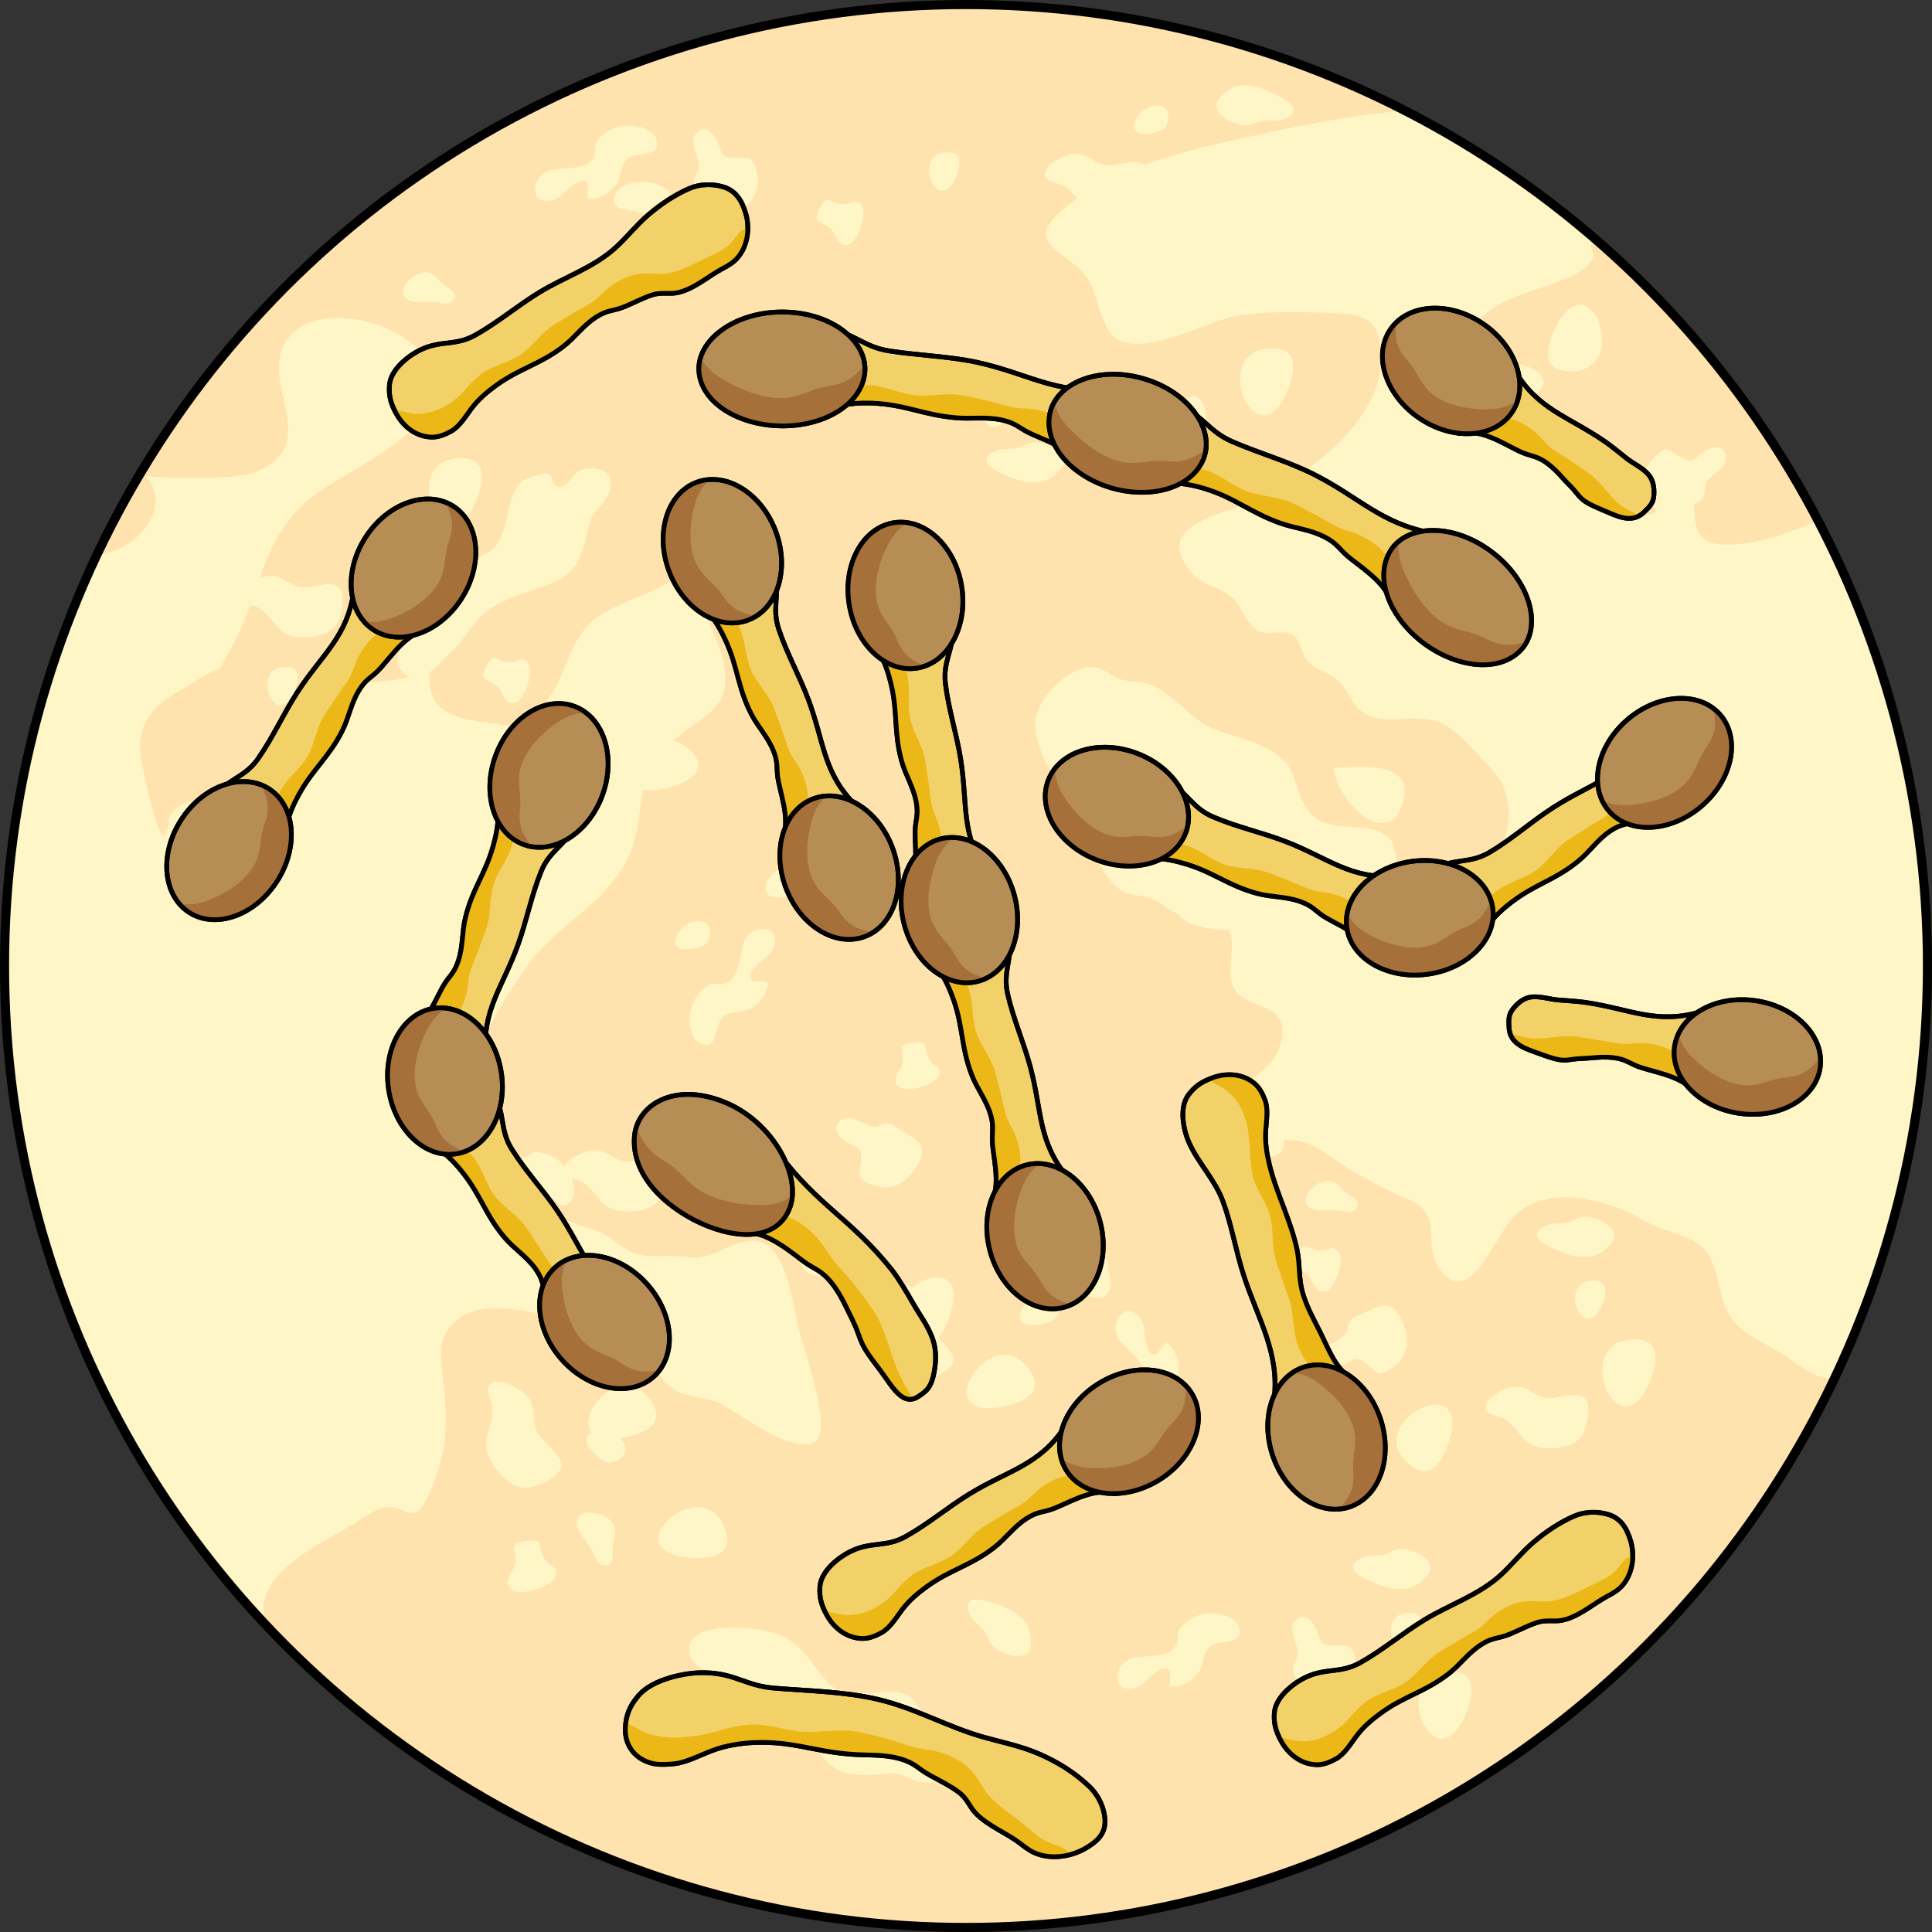 <?xml version="1.0" encoding="utf-8"?>
<!-- Generator: Adobe Illustrator 16.0.0, SVG Export Plug-In . SVG Version: 6.00 Build 0)  -->
<!DOCTYPE svg PUBLIC "-//W3C//DTD SVG 1.1//EN" "http://www.w3.org/Graphics/SVG/1.1/DTD/svg11.dtd">
<svg version="1.1" id="Layer_1" xmlns="http://www.w3.org/2000/svg" xmlns:xlink="http://www.w3.org/1999/xlink" x="0px" y="0px"
	 width="212.835px" height="212.836px" viewBox="0 0 212.835 212.836" enable-background="new 0 0 212.835 212.836"
	 xml:space="preserve">
<rect x="0" y="0" width="212.835" height="212.836" fill="#333333" stroke="none"/>
<g>
	<g>
		<circle fill="#FFE3AE" cx="106.417" cy="106.418" r="105.917"/>
		<g>
			<defs>
				<circle id="SVGID_1_" cx="106.417" cy="106.418" r="105.917"/>
			</defs>
			<clipPath id="SVGID_2_">
				<use xlink:href="#SVGID_1_"  overflow="visible"/>
			</clipPath>
			<g clip-path="url(#SVGID_2_)">
				<path fill="#FFF6C7" d="M140.685,83.135c2.353,1.739,1.817,3.729,3.219,5.884c2.2,3.379,6.898,0.956,9.167,3.365
					c0.785,0.834,0.527,2.41,1.182,3.408c0.381,0.576,2.047,2.347,2.632,2.662c2.192,1.174,5.335-0.893,6.91-2.724
					c2.972-3.46,3.396-8.159,0.225-11.339c-1.601-1.605-3.343-3.979-5.488-4.846c-2.509-1.017-6.325,0.541-8.533-1.172
					c-1.184-0.916-1.534-2.613-2.87-3.605c-1.1-0.818-2.371-1.017-3.224-2.162c-0.667-0.898-0.617-2.188-1.605-2.74
					c-1.074-0.605-2.632,0.329-3.841-0.462c-1.252-0.813-1.699-2.737-2.876-3.707c-1.288-1.065-3.202-1.242-4.313-2.589
					c-3.957-4.783,1.782-6.002,5.26-7.328c6.381-2.436,16.358-9.297,15.586-17.143c-0.33-3.359-1.539-3.971-4.736-4.117
					c-3.627-0.166-7.669-0.317-11.25,0.29c-3.122,0.528-11.092,5.142-13.725,1.952c-1.495-1.813-1.392-4.824-3.142-6.789
					c-1.937-2.17-5.867-3.128-3.019-6.084c4.649-4.822,13.589-7.127,19.803-8.49c7.256-1.592,14.619-3.176,22.063-3.397
					c3.435-0.101,6.126,0.483,9.136,2.234c2.773,1.612,7.959,4.677,9.018,7.888c0.617,1.869-0.386,3.018-0.945,4.671
					c-0.258,0.759,0.529,1.079,0.009,1.915c-2.12,3.385-12.945,3.272-13.13,8.733c-0.111,3.284,3.896,2.167,5.912,2.888
					c3.958,1.42,0.855,3.427-1.116,5.34c-5.96,5.77,7.009,4.156,8.346,5.596c0.747,0.801,0.505,2.934,1.611,4.032
					c0.956,0.95,2.03,1.472,3.407,1.521c2.398,0.09,4.021-1.754,6.199-2.354c0.137,3.806,0.022,5.841,4.622,5.502
					c7.599-0.56,13.935-6.261,21.751-6.312c8.804-0.059,10.389,11.344,12.731,18.16c2.022,5.887,3.708,9.27,9.038,12.576
					c4.711,2.922,8.25,5.28,9.593,10.903c2.191,9.172,1.937,20.196,1.251,29.546c-0.458,6.264-1.729,10.563-4.683,16.057
					c-2.427,4.511-5.13,7.075-8.506,10.818c-2.099,2.329-3.419,4.582-6.258,6.061c-0.944,0.492-2.498,1.436-3.607,1.223
					c-1.882-0.359-1.849-2.054-3.042-3.363c-1.971-2.162-3.999-1.875-6.77-1.982c-3.054-0.117-5.347-1.814-8.445-1.701
					c-3.528,0.131-4.37-0.311-7.295-2.418c-2.311-1.666-5.051-2.274-6.524-4.87c-1.235-2.175-0.997-5.485-2.864-7.257
					c-1.438-1.361-4.629-1.887-6.422-2.941c-3.909-2.297-10.745-4.222-14.418-0.388c-1.985,2.071-4.613,9.568-7.668,6.264
					c-2.883-3.118,0.533-6.396-4.064-8.298c-1.876-0.775-3.479-1.674-5.267-2.62c-1.802-0.958-3.629-2.558-5.436-3.377
					c-3.56-1.611-6.861,1.938-8.271-2.605c-1.277-4.116,4.108-4.597,5.093-8.523c1.038-4.134-2.549-3.648-4.572-5.333
					c-2.167-1.803,0.19-5.447-1.42-7.565c-1.29-1.694-3.571-0.761-5.267-1.326c-1.105-0.369-1.854-1.288-2.934-1.698
					c-1.284-0.486-2.376-0.225-3.53-1.025c-2.297-1.59-3.634-6.277-5.028-8.771c-1.55-2.771-4.3-6.154-4.308-9.397
					c-0.009-2.733,3.597-6.443,6.469-6.309c1.013,0.048,1.965,1.046,2.933,1.336c1.209,0.364,2.478,0.154,3.65,0.728
					c2.453,1.197,4.052,3.639,6.541,4.707C135.999,81.278,138.486,81.511,140.685,83.135z"/>
				<path fill="#FFF6C7" d="M3.135,173.035c-0.25,2.61-1.626,5.612-0.926,8.294c0.601,2.299,3.395,3.982,5.572,4.783
					c3.131,1.152,5.231,2.16,8.092,3.865c1.908,1.139,3.977,1.402,5.816,2.66c1.711,1.166,1.271,1.452,3.559,1.452
					c5.639,0.001,9.242,0.001,14.142,3.116c3.896-1.893-3.652-6.51-5.14-7.474c-3.373-2.187-2.386-3.856-3.281-7.265
					c-0.675-2.584-2.938-4.213-1.47-7.211c1.63-3.336,6.375-5.531,9.354-7.318c1.24-0.742,2.609-1.871,4.076-1.934
					c1.128-0.05,1.857,0.961,2.878,0.555c1.229-0.49,2.318-4.166,2.688-5.398c0.812-2.713,0.676-5.607,0.406-8.412
					c-0.172-1.818-0.754-4.446,0.306-6.062c2.674-4.077,8.261-2.223,11.925-1.694c3.854,0.555,6.92,1.642,9.816,4.48
					c1.173,1.148,1.982,2.772,3.394,3.643c1.515,0.934,3.418,0.743,4.991,1.496c2.018,0.965,8.03,5.846,10.528,4.146
					c1.78-1.215-1.184-9.926-1.735-11.882c-0.803-2.842-1.326-9.666-4.787-10.17c-1.558-0.225-3.57,1.002-5,1.467
					c-1.827,0.59-2.061,0.32-3.789,0.217c-1.701-0.103-3.387,0.25-4.99-0.467c-1.343-0.602-2.23-1.676-3.622-2.246
					c-1.951-0.795-3.434-0.781-5.05-2.359c-0.974-0.953-1.449-2.508-2.401-3.342c-1.896-1.66-3.247-0.184-5.269-0.771
					c-8.643-2.515,3.09-20.858,5.692-23.885c3.315-3.855,8.229-6.236,10.397-11.117c1.942-4.371,0.38-8.549,4.231-12.097
					c3.618-3.333,6.993-3.616,6.261-8.61c-0.409-2.785-3.109-7.878-4.486-10.484c-3.016,2.492-6.818,3.049-9.498,4.963
					c-2.774,1.982-3.262,5.482-4.854,8.133c-2.631,4.38-3.342,4.052-7.398,3.5c-3.703-0.504-6.744-1.273-6.213-5.973
					c-3.406,1.687-8.104,2.291-11.347-0.475c-0.468,8.084-0.53,8.322-8.537,10.439c0.312,4.379-4.17,13.565-9.6,8.406
					c-0.811-0.77-2.543-8.717-2.465-9.859c0.28-4.076,3.005-5.195,6.022-7.047c3.842-2.357,2.038-0.226,3.978-3.594
					c3.276-5.689,3.185-11.801,8.502-16.386c4.063-3.504,15.474-7.285,13.669-14.122c-1.411-5.348-12.906-8.448-16.079-3.402
					c-2.993,4.762,4.308,11.379-3.442,14.447c-2.08,0.824-9.576,0.684-11.974,0.418c3.462,3.936-2.13,9.262-6.577,8.611
					c-0.775,2.794-1.188,5.672-2.672,8.182c-0.472-0.76-1.457-1.396-1.906-2.336C1.747,79.713-2.583,90.97-2.562,104.499
					c0.009,5.815,0.279,11.195,1.437,16.902c0.827,4.077,2.592,8.458,2.404,12.668c-0.106,2.355-0.625,4.24-0.189,6.548
					c0.54,2.855,1.485,5.778,1.701,8.681c0.21,2.806-0.16,5.59,0.088,8.461C3.291,162.509,3.592,168.299,3.135,173.035z"/>
				<path fill="#FFF6C7" d="M52.369,55.362c0.817-1.863,1.556-4.783-1.39-4.877C43.545,50.253,48.945,63.155,52.369,55.362z"/>
				<path fill="#FFF6C7" d="M141.732,43.25c0.817-1.862,1.556-4.783-1.39-4.876C132.908,38.141,138.309,51.043,141.732,43.25z"/>
				<path fill="#FFF6C7" d="M110.958,45.634c0.467-1.063,0.889-2.732-0.794-2.785C105.916,42.716,109.002,50.087,110.958,45.634z"/>
				<path fill="#FFF6C7" d="M105.285,19.576c0.467-1.063,0.889-2.732-0.794-2.786C100.243,16.657,103.329,24.029,105.285,19.576z"/>
				<path fill="#FFF6C7" d="M134.469,27.958c0.334-0.762,0.931-2.635,0.046-3.227c-0.512-0.344-0.654-0.082-1.113,0.053
					c-0.441,0.129-1.038,0.063-1.479-0.051c-0.343-0.088-0.707-0.438-1.059-0.293c-0.388,0.158-0.86,1.152-0.963,1.527
					c-0.159,0.586,0.007,0.76,0.496,0.977c0.543,0.242,0.959,0.471,1.283,0.994c0.345,0.557,0.526,1.449,1.346,1.451
					C133.763,29.39,134.217,28.53,134.469,27.958z"/>
				<path fill="#FFF6C7" d="M133.174,20.437c0.662-0.014,1.273-0.074,1.974,0.074c0.476,0.102,1.078,0.238,1.464-0.188
					c0.696-0.768-0.233-1.297-0.832-1.676c-0.674-0.428-1.033-1.258-1.846-1.432c-0.727-0.154-1.48,0.209-2.004,0.695
					c-0.429,0.396-0.924,1.076-0.749,1.701c0.189,0.682,0.987,0.809,1.591,0.824C132.908,20.44,133.042,20.438,133.174,20.437z"/>
				<path fill="#FFF6C7" d="M126.907,14.659c0.508-0.102,1-0.275,1.288-0.461c0.565-0.361,0.689-1.5,0.331-2.051
					c-0.647-0.996-2.158-0.398-2.817,0.213c-0.53,0.492-1.357,1.928-0.227,2.314C125.834,14.794,126.379,14.765,126.907,14.659z"/>
				<path fill="#FFF6C7" d="M54.191,60.569c-1.314,0.99-3.392,1.361-4.889,2.064c-1.857,0.873-2.846,1.924-3.792,3.785
					c-0.818,1.611-3.554,7.967,0.296,8.24c1.338,0.094,3.063-2.102,4.018-2.947c1.236-1.092,1.873-2.51,3.019-3.67
					c1.356-1.375,3.156-2.086,4.93-2.729c1.689-0.611,4.205-1.213,5.376-2.682c0.821-1.031,1.428-3.123,1.662-4.408
					c0.249-1.373,0.557-1.619,1.557-2.742c0.634-0.711,1.168-1.955,0.791-2.941c-0.361-0.945-2.057-1.045-2.977-0.838
					c-1.062,0.238-1.898,2.682-3.052,1.721c-0.402-0.336-0.119-0.883-0.657-1.162c-0.43-0.223-1.352,0.133-1.8,0.254
					c-1.098,0.293-1.536,0.67-2.035,1.729C55.838,55.937,55.756,59.39,54.191,60.569z"/>
				<path fill="#FFF6C7" d="M75.747,171.581c2.023,0.209,5.03,0.018,4.217-2.814C77.91,161.616,67.28,170.708,75.747,171.581z"/>
				<path fill="#FFF6C7" d="M91.977,186.022c-1.345-0.948-2.334-2.813-3.462-4.022c-1.398-1.501-2.702-2.12-4.764-2.451
					c-1.783-0.286-8.672-0.945-7.753,2.803c0.319,1.303,2.938,2.272,4.034,2.924c1.419,0.842,2.964,1.015,4.418,1.75
					c1.724,0.87,2.951,2.366,4.106,3.858c1.1,1.421,2.441,3.632,4.199,4.297c1.232,0.466,3.41,0.403,4.704,0.233
					c1.384-0.184,1.713,0.034,3.087,0.643c0.871,0.386,2.219,0.514,3.044-0.147c0.789-0.634,0.365-2.278-0.114-3.091
					c-0.553-0.938-3.135-0.986-2.571-2.378c0.196-0.486,0.803-0.384,0.903-0.981c0.081-0.478-0.54-1.246-0.791-1.636
					c-0.616-0.955-1.108-1.258-2.269-1.409C96.891,186.172,93.578,187.15,91.977,186.022z"/>
				<path fill="#FFF6C7" d="M65.535,16.972c0.169-0.691-0.167-0.906,0.395-1.615c0.529-0.67,1.523-1.242,2.356-1.414
					c1.26-0.26,3.511-0.043,4.014,1.393c0.714,2.037-2.135,1.35-3.074,2.064c-0.979,0.746-0.692,2.082-1.426,3.043
					c-0.652,0.854-1.96,1.68-3.07,1.41c-0.11-0.379,0.136-1.49-0.009-1.699c-0.445-0.646-1.524,0.123-1.952,0.49
					c-0.67,0.576-1.044,1.203-2.032,1.426c-2.493,0.559-2.207-2.629-0.277-3.262C61.925,18.329,65.043,18.985,65.535,16.972z"/>
				<path fill="#FFF6C7" d="M77.064,21.461c0.867,1.97,1.325,3.19,3.757,2.044c2.076-0.979,3.101-2.518,2.496-4.72
					c-0.5-1.824-0.935-1.315-2.554-1.407c-1.287-0.074-1.199-0.441-1.627-1.531c-0.35-0.893-1.242-2.238-2.277-1.332
					c-1.084,0.948-0.006,2.422,0.133,3.52c0.105,0.832-0.324,0.893-0.475,1.491C76.305,20.371,76.725,20.689,77.064,21.461z"/>
				<path fill="#FFF6C7" d="M109.523,51.729c-1.359-0.75-1.004-1.697,0.483-2.145c0.679-0.205,1.391-0.035,2.084-0.225
					c0.874-0.236,1.26-0.744,2.247-0.621c0.736,0.092,2.127,0.645,2.551,1.254c0.701,1.006,0.09,1.545-0.566,2.201
					C114.454,54.06,111.451,52.794,109.523,51.729z"/>
				<path fill="#FFF6C7" d="M154.344,60.405c0.28-2.014,1.183-4.889,3.739-3.424C164.537,60.679,153.175,68.837,154.344,60.405z"/>
				<path fill="#FFF6C7" d="M163.27,55.829c0.159-1.15,0.675-2.793,2.137-1.957C169.093,55.987,162.601,60.647,163.27,55.829z"/>
				<path fill="#FFF6C7" d="M74.505,23.104c-0.178-0.689,0.154-0.908-0.416-1.611c-0.538-0.662-1.54-1.221-2.376-1.381
					c-1.263-0.243-3.511,0.004-3.994,1.447c-0.687,2.046,2.153,1.318,3.103,2.022c0.988,0.733,0.719,2.071,1.466,3.022
					c0.663,0.846,1.982,1.652,3.089,1.369c0.105-0.381-0.155-1.488-0.014-1.699c0.437-0.652,1.525,0.104,1.958,0.465
					c0.678,0.567,1.061,1.188,2.052,1.396c2.5,0.525,2.172-2.656,0.233-3.264C78.133,24.412,75.024,25.112,74.505,23.104z"/>
				<path fill="#FFF6C7" d="M186.261,55.831c-1.771,1.223-2.801,2.022-4.271-0.229c-1.255-1.923-1.32-3.77,0.349-5.328
					c1.382-1.291,1.485-0.63,2.912,0.141c1.135,0.611,1.253,0.253,2.188-0.451c0.766-0.577,2.23-1.255,2.638,0.06
					c0.426,1.375-1.265,2.065-1.958,2.928c-0.526,0.653-0.192,0.93-0.378,1.519C187.479,55.301,186.955,55.353,186.261,55.831z"/>
				<path fill="#FFF6C7" d="M172.19,53.319c1.551,0.072,1.744-0.92,0.713-2.082c-0.471-0.529-1.166-0.758-1.657-1.281
					c-0.621-0.66-0.683-1.295-1.588-1.707c-0.676-0.309-2.149-0.566-2.829-0.271c-1.125,0.49-0.887,1.27-0.672,2.172
					C166.771,52.718,169.991,53.214,172.19,53.319z"/>
				<path fill="#FFF6C7" d="M159.642,158.681c-0.595,1.945-1.939,4.641-4.232,2.791C149.619,156.804,162.125,150.54,159.642,158.681
					z"/>
				<path fill="#FFF6C7" d="M104.713,144.672c-0.595,1.944-1.939,4.641-4.232,2.791C94.69,142.794,107.196,136.53,104.713,144.672z"
					/>
				<path fill="#FFF6C7" d="M150.105,161.792c-0.338,1.111-1.106,2.65-2.418,1.596C144.38,160.718,151.526,157.14,150.105,161.792z"
					/>
				<path fill="#FFF6C7" d="M125.869,152.153c-0.322,0.635-0.716,0.576-0.754,1.482c-0.035,0.852,0.346,1.934,0.866,2.607
					c0.785,1.018,2.634,2.32,3.951,1.561c1.869-1.08-0.74-2.414-0.985-3.57c-0.256-1.203,0.832-2.029,0.902-3.236
					c0.063-1.072-0.392-2.551-1.408-3.07c-0.331,0.215-0.869,1.217-1.115,1.281c-0.76,0.201-1.075-1.086-1.16-1.643
					c-0.132-0.875-0.008-1.594-0.612-2.406c-1.526-2.049-3.387,0.553-2.336,2.291C124.017,148.771,126.81,150.304,125.869,152.153z"
					/>
				<path fill="#FFF6C7" d="M150.286,144.647c1.941-0.93,3.085-1.557,4.182,0.898c0.936,2.096,0.709,3.93-1.185,5.207
					c-1.568,1.057-1.566,0.387-2.854-0.6c-1.024-0.781-1.197-0.447-2.232,0.102c-0.847,0.449-2.4,0.887-2.596-0.475
					c-0.203-1.426,1.575-1.84,2.396-2.582c0.623-0.563,0.337-0.889,0.613-1.441C148.999,144.978,149.525,145.009,150.286,144.647z"
					/>
				<path fill="#FFF6C7" d="M108.079,176.266c-1.52-0.316-1.867,0.634-1.032,1.943c0.382,0.598,1.032,0.933,1.435,1.527
					c0.509,0.75,0.47,1.386,1.299,1.936c0.619,0.41,2.033,0.898,2.751,0.714c1.188-0.307,1.076-1.114,1.006-2.039
					C113.337,177.715,110.234,176.717,108.079,176.266z"/>
				<path fill="#FFF6C7" d="M117.17,20.466c-0.652-0.389-1.889-0.34-2.045-1.15c-0.225-1.174,2.109-2.234,3.007-2.35
					c1.552-0.197,2.107,0.84,3.451,1.182c1.17,0.299,3.511-0.799,4.398,0.016c0.88,0.805,0.291,3.492-0.342,4.281
					c-0.928,1.158-2.906,1.396-4.275,1.209C118.945,23.323,118.982,21.548,117.17,20.466z"/>
				<path fill="#FFF6C7" d="M27.606,124.821c0.817-1.861,1.556-4.783-1.39-4.875C18.782,119.712,24.183,132.614,27.606,124.821z"/>
				<path fill="#FFF6C7" d="M39.226,106.62c0.467-1.064,0.889-2.732-0.794-2.787C34.184,103.7,37.27,111.073,39.226,106.62z"/>
				<path fill="#FFF6C7" d="M32.386,76.272c0.467-1.064,0.889-2.732-0.794-2.787C27.344,73.353,30.43,80.726,32.386,76.272z"/>
				<path fill="#FFF6C7" d="M57.89,76.032c0.334-0.76,0.931-2.633,0.046-3.227c-0.512-0.342-0.654-0.08-1.113,0.055
					c-0.441,0.127-1.038,0.061-1.479-0.051c-0.343-0.088-0.707-0.438-1.059-0.295c-0.388,0.16-0.86,1.154-0.963,1.527
					c-0.159,0.588,0.007,0.76,0.496,0.979c0.543,0.24,0.959,0.471,1.283,0.994c0.345,0.555,0.526,1.449,1.346,1.449
					C57.184,77.464,57.638,76.606,57.89,76.032z"/>
				<path fill="#FFF6C7" d="M46.42,89.073c0.662-0.014,1.273-0.076,1.974,0.074c0.476,0.1,1.078,0.238,1.464-0.189
					c0.696-0.768-0.233-1.297-0.832-1.676c-0.674-0.428-1.033-1.258-1.846-1.43c-0.727-0.156-1.48,0.209-2.004,0.693
					c-0.429,0.398-0.924,1.076-0.749,1.701c0.189,0.682,0.987,0.811,1.591,0.824C46.154,89.075,46.288,89.075,46.42,89.073z"/>
				<path fill="#FFF6C7" d="M18.531,91.181c0.169-0.691-0.167-0.904,0.395-1.615c0.529-0.67,1.523-1.24,2.356-1.412
					c1.26-0.262,3.511-0.043,4.014,1.393c0.714,2.035-2.135,1.348-3.074,2.064c-0.979,0.746-0.692,2.08-1.426,3.041
					c-0.652,0.855-1.96,1.68-3.07,1.412c-0.11-0.381,0.136-1.49-0.009-1.699c-0.445-0.648-1.524,0.123-1.952,0.49
					c-0.67,0.576-1.044,1.203-2.032,1.424c-2.493,0.559-2.207-2.627-0.277-3.26C14.921,92.538,18.039,93.196,18.531,91.181z"/>
				<path fill="#FFF6C7" d="M26.093,111.521c0.867,1.971,1.325,3.191,3.757,2.045c2.076-0.98,3.101-2.518,2.496-4.721
					c-0.5-1.824-0.935-1.314-2.554-1.406c-1.287-0.074-1.199-0.441-1.627-1.531c-0.35-0.893-1.242-2.238-2.277-1.332
					c-1.084,0.947-0.006,2.422,0.133,3.52c0.105,0.832-0.324,0.893-0.475,1.49C25.333,110.431,25.753,110.749,26.093,111.521z"/>
				<path fill="#FFF6C7" d="M32.944,99.806c-1.359-0.75-1.004-1.697,0.483-2.146c0.679-0.205,1.391-0.035,2.084-0.223
					c0.874-0.236,1.26-0.746,2.247-0.621c0.736,0.092,2.127,0.645,2.551,1.252c0.701,1.008,0.09,1.547-0.566,2.201
					C37.875,102.134,34.872,100.868,32.944,99.806z"/>
				<path fill="#FFF6C7" d="M28.498,66.968c-0.652-0.391-1.889-0.342-2.045-1.152c-0.225-1.172,2.109-2.234,3.007-2.348
					c1.552-0.199,2.107,0.838,3.451,1.182c1.17,0.299,3.511-0.799,4.398,0.014c0.88,0.807,0.291,3.492-0.342,4.283
					c-0.928,1.158-2.906,1.396-4.275,1.209C30.273,69.825,30.311,68.05,28.498,66.968z"/>
				<path fill="#FFF6C7" d="M161.377,189.032c0.817-1.861,1.556-4.783-1.39-4.875C152.553,183.923,157.953,196.825,161.377,189.032z
					"/>
				<path fill="#FFF6C7" d="M156.175,180.458c0.467-1.064,0.889-2.732-0.794-2.787C151.133,177.538,154.219,184.911,156.175,180.458
					z"/>
				<path fill="#FFF6C7" d="M121.678,141.103c0.467-1.063,0.889-2.732-0.794-2.785C116.636,138.185,119.722,145.556,121.678,141.103
					z"/>
				<path fill="#FFF6C7" d="M147.182,140.864c0.334-0.762,0.931-2.635,0.046-3.227c-0.512-0.344-0.654-0.082-1.113,0.053
					c-0.441,0.129-1.038,0.063-1.479-0.051c-0.343-0.088-0.707-0.438-1.059-0.293c-0.388,0.158-0.86,1.152-0.963,1.527
					c-0.159,0.586,0.007,0.76,0.496,0.977c0.543,0.242,0.959,0.471,1.283,0.994c0.345,0.557,0.526,1.449,1.346,1.451
					C146.476,142.296,146.93,141.437,147.182,140.864z"/>
				<path fill="#FFF6C7" d="M145.887,133.343c0.662-0.014,1.273-0.074,1.974,0.074c0.476,0.102,1.078,0.238,1.464-0.188
					c0.696-0.768-0.233-1.297-0.832-1.676c-0.674-0.428-1.033-1.258-1.846-1.432c-0.727-0.154-1.48,0.209-2.004,0.695
					c-0.429,0.396-0.924,1.076-0.749,1.701c0.189,0.682,0.987,0.809,1.591,0.824C145.621,133.347,145.755,133.345,145.887,133.343z"
					/>
				<path fill="#FFF6C7" d="M139.62,127.565c0.508-0.102,1-0.275,1.288-0.461c0.565-0.361,0.689-1.5,0.331-2.051
					c-0.647-0.996-2.158-0.398-2.817,0.213c-0.53,0.492-1.357,1.928-0.227,2.314C138.547,127.7,139.092,127.671,139.62,127.565z"/>
				<path fill="#FFF6C7" d="M129.702,180.869c0.169-0.691-0.167-0.905,0.395-1.615c0.529-0.67,1.523-1.241,2.356-1.413
					c1.26-0.261,3.511-0.043,4.014,1.393c0.714,2.036-2.135,1.349-3.074,2.064c-0.979,0.746-0.692,2.081-1.426,3.042
					c-0.652,0.854-1.96,1.68-3.07,1.411c-0.11-0.38,0.136-1.49-0.009-1.699c-0.445-0.647-1.524,0.123-1.952,0.49
					c-0.67,0.576-1.044,1.203-2.032,1.425c-2.493,0.559-2.207-2.628-0.277-3.261C126.092,182.227,129.21,182.884,129.702,180.869z"
					/>
				<path fill="#FFF6C7" d="M143.042,185.358c0.867,1.971,1.325,3.191,3.757,2.045c2.076-0.98,3.101-2.518,2.496-4.721
					c-0.5-1.824-0.935-1.314-2.554-1.406c-1.287-0.074-1.199-0.441-1.627-1.531c-0.35-0.893-1.242-2.238-2.277-1.332
					c-1.084,0.947-0.006,2.422,0.133,3.52c0.105,0.832-0.324,0.893-0.475,1.49C142.282,184.269,142.702,184.587,143.042,185.358z"/>
				<path fill="#FFF6C7" d="M149.894,173.644c-1.359-0.75-1.004-1.697,0.483-2.146c0.679-0.205,1.391-0.035,2.084-0.223
					c0.874-0.236,1.26-0.746,2.247-0.621c0.736,0.092,2.127,0.645,2.551,1.252c0.701,1.008,0.09,1.547-0.566,2.201
					C154.824,175.972,151.821,174.706,149.894,173.644z"/>
				<path fill="#FFF6C7" d="M56.822,141.181c0.817-1.863,1.556-4.783-1.39-4.877C47.998,136.071,53.398,148.974,56.822,141.181z"/>
				<path fill="#FFF6C7" d="M51.62,124.14c0.467-1.064,0.889-2.732-0.794-2.787C46.578,121.22,49.664,128.593,51.62,124.14z"/>
				<path fill="#FFF6C7" d="M45.339,117.325c-1.359-0.75-1.004-1.697,0.483-2.146c0.679-0.205,1.391-0.035,2.084-0.223
					c0.874-0.236,1.26-0.746,2.247-0.621c0.736,0.092,2.127,0.645,2.551,1.252c0.701,1.008,0.09,1.547-0.566,2.201
					C50.27,119.653,47.267,118.388,45.339,117.325z"/>
				<path fill="#FFF6C7" d="M181.646,152.437c0.817-1.863,1.556-4.783-1.39-4.877C172.821,147.327,178.222,160.229,181.646,152.437z
					"/>
				<path fill="#FFF6C7" d="M176.443,143.86c0.467-1.063,0.889-2.732-0.794-2.785C171.401,140.942,174.487,148.313,176.443,143.86z"
					/>
				<path fill="#FFF6C7" d="M170.162,137.046c-1.359-0.75-1.004-1.697,0.483-2.145c0.679-0.205,1.391-0.035,2.084-0.225
					c0.874-0.236,1.26-0.744,2.247-0.621c0.736,0.092,2.127,0.645,2.551,1.254c0.701,1.006,0.09,1.545-0.566,2.201
					C175.093,139.376,172.09,138.11,170.162,137.046z"/>
				<path fill="#FFF6C7" d="M171.46,35.922c-0.934,1.807-1.854,4.675,1.079,4.953C179.944,41.578,175.369,28.36,171.46,35.922z"/>
				<path fill="#FFF6C7" d="M129.969,45.002c-0.533,1.031-1.06,2.67,0.616,2.83C134.816,48.233,132.202,40.681,129.969,45.002z"/>
				<path fill="#FFF6C7" d="M138.33,101.521c-0.463,0.346-1.007,0.615-1.638,0.779c-1.53,0.402-5.983-0.025-6.835-1.555
					c-1.463-2.631,1.636-1.578,2.879-2.514c1.723-1.299,1.189-4.361,3.05-5.713C140.139,89.356,142.429,98.46,138.33,101.521z"/>
				<path fill="#FFF6C7" d="M183.881,77.78c-0.927-0.273-1.841-0.387-2.54-0.305c-3.248,0.385-6.899,4.648-2.761,6.73
					c2.671,1.344,7.023,1.527,8.898-1.174C189.187,80.571,186.484,78.546,183.881,77.78z"/>
				<path fill="#FFF6C7" d="M141.722,11.104c1.31,0.834,0.895,1.757-0.617,2.11c-0.69,0.162-1.391-0.053-2.095,0.092
					c-0.887,0.181-1.304,0.664-2.281,0.478c-0.729-0.138-2.082-0.777-2.467-1.411c-0.636-1.049,0.008-1.549,0.704-2.161
					C136.948,8.468,139.865,9.92,141.722,11.104z"/>
				<path fill="#FFF6C7" d="M165.715,156.296c-0.652-0.391-1.889-0.342-2.045-1.152c-0.225-1.172,2.109-2.234,3.007-2.348
					c1.552-0.199,2.107,0.838,3.451,1.182c1.17,0.299,3.511-0.799,4.398,0.014c0.88,0.807,0.291,3.492-0.342,4.283
					c-0.928,1.158-2.906,1.396-4.275,1.209C167.49,159.153,167.527,157.378,165.715,156.296z"/>
				<path fill="#FFF6C7" d="M92.868,140.143c-1.949,0.583-4.938,0.957-4.668-1.977C88.878,130.76,101.021,137.7,92.868,140.143z"/>
				<path fill="#FFF6C7" d="M74.098,86.654c-1.948,0.582-4.938,0.956-4.669-1.978C70.107,77.27,82.251,84.211,74.098,86.654z"/>
				<path fill="#FFF6C7" d="M84.995,133.928c-1.112,0.335-2.819,0.548-2.668-1.129C82.717,128.566,89.655,132.533,84.995,133.928z"
					/>
				<path fill="#FFF6C7" d="M79.591,108.411c-0.707,0.084-0.876-0.276-1.651,0.194c-0.729,0.442-1.419,1.358-1.691,2.165
					c-0.412,1.218-0.473,3.479,0.891,4.154c1.935,0.958,1.6-1.954,2.426-2.799c0.86-0.879,2.15-0.432,3.194-1.042
					c0.927-0.542,1.906-1.739,1.775-2.873c-0.362-0.156-1.494-0.049-1.685-0.219c-0.588-0.521,0.309-1.496,0.725-1.876
					c0.656-0.594,1.323-0.889,1.664-1.843c0.86-2.405-2.336-2.513-3.201-0.675C81.381,104.995,81.651,108.17,79.591,108.411z"/>
				<path fill="#FFF6C7" d="M99.367,124.579c1.85,1.102,3.005,1.706,1.569,3.979c-1.227,1.939-2.879,2.768-4.991,1.898
					c-1.749-0.72-1.189-1.09-1.082-2.707c0.083-1.286-0.291-1.245-1.321-1.803c-0.843-0.456-2.068-1.507-1.043-2.424
					c1.074-0.959,2.404,0.292,3.477,0.563c0.813,0.207,0.927-0.212,1.54-0.288C98.38,123.691,98.646,124.146,99.367,124.579z"/>
				<path fill="#FFF6C7" d="M49.661,106.961c-0.578-1.44-1.563-1.203-2.189,0.217c-0.286,0.649-0.205,1.376-0.477,2.041
					c-0.343,0.839-0.894,1.159-0.893,2.153c0.002,0.743,0.379,2.19,0.931,2.686c0.913,0.82,1.523,0.279,2.255-0.292
					C51.368,112.141,50.479,109.005,49.661,106.961z"/>
				<path fill="#FFF6C7" d="M68.563,158.403c2.003-0.351,4.844-1.354,3.288-3.857C67.927,148.227,60.178,159.871,68.563,158.403z"/>
				<path fill="#FFF6C7" d="M72.818,149.322c1.145-0.201,2.767-0.773,1.88-2.205C72.456,143.508,68.027,150.161,72.818,149.322z"/>
				<path fill="#FFF6C7" d="M86.468,98.8c1.144-0.2,2.768-0.774,1.879-2.204C86.104,92.985,81.677,99.639,86.468,98.8z"/>
				<path fill="#FFF6C7" d="M100.797,119.899c0.819-0.145,2.709-0.686,2.712-1.75c0.002-0.616-0.295-0.59-0.661-0.897
					c-0.352-0.296-0.627-0.829-0.777-1.259c-0.116-0.334-0.027-0.831-0.342-1.044c-0.347-0.234-1.437-0.077-1.806,0.045
					c-0.575,0.192-0.628,0.427-0.538,0.954c0.1,0.586,0.14,1.059-0.116,1.619c-0.272,0.595-0.915,1.241-0.463,1.924
					C99.214,120.104,100.181,120.007,100.797,119.899z"/>
				<path fill="#FFF6C7" d="M106.341,114.653c0.378,0.544,0.768,1.02,1.032,1.685c0.179,0.452,0.398,1.029,0.967,1.115
					c1.024,0.154,0.95-0.913,0.934-1.621c-0.017-0.799,0.476-1.558,0.17-2.33c-0.274-0.69-0.994-1.117-1.689-1.283
					c-0.567-0.137-1.407-0.173-1.831,0.319c-0.463,0.535-0.126,1.27,0.195,1.78C106.19,114.435,106.267,114.545,106.341,114.653z"/>
				<path fill="#FFF6C7" d="M107.679,106.236c0.365,0.366,0.783,0.68,1.098,0.816c0.613,0.271,1.63-0.257,1.891-0.86
					c0.47-1.091-0.864-2.018-1.738-2.228c-0.704-0.169-2.357-0.062-2.053,1.094C106.972,105.417,107.298,105.854,107.679,106.236z"
					/>
				<path fill="#FFF6C7" d="M57.809,127.512c0.67-0.242,0.661-0.64,1.563-0.566c0.851,0.07,1.878,0.581,2.482,1.18
					c0.915,0.903,1.98,2.898,1.064,4.112c-1.3,1.723-2.306-1.03-3.422-1.415c-1.164-0.402-2.116,0.576-3.322,0.498
					c-1.073-0.069-2.484-0.701-2.876-1.774c0.255-0.302,1.315-0.712,1.409-0.948c0.292-0.729-0.947-1.201-1.489-1.354
					c-0.851-0.238-1.58-0.203-2.313-0.902c-1.846-1.767,0.965-3.294,2.562-2.038C54.679,125.259,55.859,128.219,57.809,127.512z"/>
				<path fill="#FFF6C7" d="M61.463,141.104c-1.16,1.814-1.923,2.872,0.379,4.261c1.967,1.186,3.813,1.187,5.313-0.537
					c1.242-1.428,0.577-1.507-0.244-2.905c-0.651-1.113-0.297-1.243,0.373-2.203c0.55-0.785,1.176-2.274-0.152-2.634
					c-1.39-0.378-2.02,1.337-2.856,2.061c-0.634,0.549-0.923,0.225-1.504,0.431C61.949,139.868,61.917,140.395,61.463,141.104z"/>
				<path fill="#FFF6C7" d="M75.011,140.318c-0.129-1.548,0.857-1.776,2.055-0.787c0.547,0.451,0.8,1.138,1.341,1.611
					c0.681,0.597,1.318,0.636,1.762,1.526c0.331,0.664,0.642,2.128,0.371,2.817c-0.451,1.142-1.238,0.932-2.146,0.748
					C75.805,145.713,75.194,142.512,75.011,140.318z"/>
				<path fill="#FFF6C7" d="M110.258,155.001c2.004-0.352,4.844-1.354,3.29-3.858C109.622,144.824,101.873,156.469,110.258,155.001z
					"/>
				<path fill="#FFF6C7" d="M114.515,145.919c1.144-0.2,2.768-0.774,1.879-2.204C114.15,140.104,109.724,146.758,114.515,145.919z"
					/>
				<path fill="#FFF6C7" d="M116.708,136.914c-0.129-1.547,0.856-1.775,2.053-0.785c0.547,0.451,0.8,1.138,1.342,1.61
					c0.681,0.597,1.317,0.637,1.762,1.526c0.332,0.664,0.643,2.128,0.37,2.818c-0.449,1.141-1.236,0.931-2.146,0.748
					C117.5,142.311,116.89,139.109,116.708,136.914z"/>
				<path fill="#FFF6C7" d="M98.219,143.878c-0.036-0.76-0.762-1.762-0.174-2.341c0.851-0.837,3.028,0.518,3.62,1.202
					c1.025,1.182,0.47,2.219,0.929,3.527c0.399,1.14,2.61,2.48,2.426,3.67c-0.185,1.179-2.746,2.177-3.756,2.088
					c-1.478-0.131-2.772-1.646-3.375-2.889C96.823,146.938,98.322,145.986,98.219,143.878z"/>
				<path fill="#FFF6C7" d="M94.598,25.574c0.334-0.761,0.931-2.634,0.046-3.227c-0.512-0.343-0.654-0.081-1.113,0.054
					c-0.441,0.128-1.038,0.062-1.479-0.051c-0.343-0.088-0.707-0.438-1.059-0.294c-0.388,0.159-0.86,1.153-0.963,1.527
					c-0.159,0.587,0.007,0.76,0.496,0.978c0.543,0.241,0.959,0.471,1.283,0.994c0.345,0.556,0.526,1.449,1.346,1.45
					C93.892,27.006,94.346,26.147,94.598,25.574z"/>
				<path fill="#FFF6C7" d="M46.42,33.259c0.662-0.014,1.273-0.075,1.974,0.074c0.476,0.101,1.078,0.238,1.464-0.188
					c0.696-0.768-0.233-1.297-0.832-1.676c-0.674-0.428-1.033-1.258-1.846-1.431c-0.727-0.155-1.48,0.209-2.004,0.694
					c-0.429,0.397-0.924,1.076-0.749,1.701c0.189,0.682,0.987,0.81,1.591,0.824C46.154,33.262,46.288,33.261,46.42,33.259z"/>
				<path fill="#FFF6C7" d="M76.395,104.507c0.508-0.104,1-0.277,1.288-0.461c0.565-0.361,0.689-1.5,0.331-2.053
					c-0.647-0.996-2.158-0.398-2.817,0.213c-0.53,0.492-1.357,1.93-0.227,2.314C75.321,104.64,75.866,104.612,76.395,104.507z"/>
				<path fill="#FFF6C7" d="M64.155,130.226c-0.652-0.389-1.889-0.34-2.045-1.15c-0.225-1.174,2.109-2.234,3.007-2.35
					c1.552-0.197,2.107,0.84,3.451,1.182c1.17,0.299,3.511-0.799,4.398,0.016c0.88,0.805,0.291,3.492-0.342,4.281
					c-0.928,1.158-2.906,1.396-4.275,1.209C65.931,133.083,65.968,131.308,64.155,130.226z"/>
				<path fill="#FFF6C7" d="M42.186,152.499c1.246-0.244,3.011-0.906,2.009-2.451C41.663,146.147,36.963,153.519,42.186,152.499z"/>
				<path fill="#FFF6C7" d="M58.312,175.271c0.892-0.176,2.948-0.807,2.929-1.973c-0.011-0.672-0.336-0.639-0.742-0.967
					c-0.392-0.316-0.703-0.895-0.878-1.359c-0.134-0.363-0.048-0.91-0.396-1.135c-0.384-0.25-1.572-0.055-1.973,0.086
					c-0.626,0.225-0.679,0.48-0.568,1.057c0.122,0.639,0.175,1.156-0.093,1.773c-0.285,0.656-0.975,1.377-0.464,2.113
					C56.585,175.528,57.64,175.401,58.312,175.271z"/>
				<path fill="#FFF6C7" d="M64.263,169.415c0.425,0.586,0.862,1.098,1.164,1.818c0.206,0.492,0.458,1.119,1.083,1.199
					c1.125,0.146,1.02-1.02,0.986-1.793c-0.035-0.873,0.486-1.713,0.135-2.551c-0.314-0.75-1.111-1.201-1.874-1.369
					c-0.625-0.137-1.544-0.158-1.997,0.389c-0.493,0.596-0.11,1.393,0.253,1.943C64.095,169.177,64.18,169.298,64.263,169.415z"/>
				<path fill="#FFF6C7" d="M65.546,160.179c0.407,0.393,0.872,0.727,1.218,0.869c0.678,0.283,1.777-0.316,2.05-0.98
					c0.491-1.205-0.988-2.189-1.948-2.4c-0.773-0.17-2.58-0.018-2.223,1.24C64.755,159.298,65.12,159.769,65.546,160.179z"/>
				<path fill="#FFF6C7" d="M54.252,155.05c-0.057-0.83-0.872-1.91-0.24-2.557c0.913-0.934,3.323,0.502,3.986,1.238
					c1.146,1.271,0.561,2.418,1.09,3.838c0.462,1.238,2.908,2.658,2.731,3.963c-0.175,1.293-2.956,2.439-4.062,2.365
					c-1.619-0.111-3.068-1.742-3.754-3.09C52.791,158.429,54.41,157.354,54.252,155.05z"/>
				<path fill="#FFF6C7" d="M153.555,90.229c0.842-0.564,1.532-3.279,0.944-4.203c-1.374-2.158-5.487-1.391-7.591-1.49
					C146.991,86.911,150.665,92.165,153.555,90.229z"/>
			</g>
		</g>
		
			<circle fill="none" stroke="#000000" stroke-linecap="round" stroke-linejoin="round" stroke-miterlimit="10" cx="106.417" cy="106.418" r="105.917"/>
	</g>
	<g>
		
			<path fill="#F3D169" stroke="#000000" stroke-width="0.521" stroke-linecap="round" stroke-linejoin="round" stroke-miterlimit="10" d="
			M140.353,154.153c0.649-5.085-1.78-8.853-3.331-13.618c-0.894-2.744-1.31-5.489-2.299-8.188c-0.875-2.388-2.71-4.187-3.73-6.464
			c-0.648-1.447-1.098-3.843-0.106-5.22c0.733-1.02,1.57-1.534,2.745-1.951c1.543-0.548,3.299-0.422,4.581,0.662
			c0.552,0.466,0.9,1.174,1.154,1.85c0.368,0.983,0.128,2.358,0.063,3.371c-0.077,1.245,0.114,2.492,0.408,3.698
			c0.777,3.208,2.375,6.171,3.051,9.406c0.339,1.624,0.144,3.104,0.622,4.754c0.447,1.543,1.21,2.889,1.885,4.233
			c0.983,1.954,1.823,4.481,4.013,5.483c-1.135,0.582-3.195,0.439-4.639,0.91c-1.146,0.375-2.72,1.296-3.813,1.241"/>
		<path fill="#ECB817" d="M133.04,118.948c0.938,0.495,1.934,0.92,2.666,1.698c0.79,0.839,1.259,1.771,1.563,2.874
			c0.509,1.851,0.348,3.845,0.686,5.731c0.325,1.829,1.616,3.158,2.017,4.923c0.357,1.576,0.096,3.184,0.598,4.723
			c0.441,1.354,0.889,2.7,1.383,4.029c0.589,1.586,0.427,3.24,0.885,4.827c0.256,0.885,0.614,1.662,1.186,2.392
			c0.209,0.27,1.27,1.266,1.248,1.314l2.186,1.061c0.088,0.032,0.176,0.055,0.264,0.083c0.643-0.087,1.238-0.201,1.689-0.433
			c-2.189-1.002-3.029-3.529-4.013-5.483c-0.675-1.345-1.438-2.69-1.885-4.233c-0.479-1.65-0.283-3.13-0.622-4.754
			c-0.676-3.235-2.273-6.198-3.051-9.406c-0.294-1.206-0.485-2.453-0.408-3.698c0.064-1.013,0.305-2.388-0.063-3.371
			c-0.254-0.676-0.603-1.384-1.154-1.85c-1.282-1.084-3.038-1.21-4.581-0.662C133.423,118.786,133.228,118.865,133.04,118.948z"/>
		
			<path fill="none" stroke="#000000" stroke-width="0.521" stroke-linecap="round" stroke-linejoin="round" stroke-miterlimit="10" d="
			M140.353,154.153c0.649-5.085-1.78-8.853-3.331-13.618c-0.894-2.744-1.31-5.489-2.299-8.188c-0.875-2.388-2.71-4.187-3.73-6.464
			c-0.648-1.447-1.098-3.843-0.106-5.22c0.733-1.02,1.57-1.534,2.745-1.951c1.543-0.548,3.299-0.422,4.581,0.662
			c0.552,0.466,0.9,1.174,1.154,1.85c0.368,0.983,0.128,2.358,0.063,3.371c-0.077,1.245,0.114,2.492,0.408,3.698
			c0.777,3.208,2.375,6.171,3.051,9.406c0.339,1.624,0.144,3.104,0.622,4.754c0.447,1.543,1.21,2.889,1.885,4.233
			c0.983,1.954,1.823,4.481,4.013,5.483c-1.135,0.582-3.195,0.439-4.639,0.91c-1.146,0.375-2.72,1.296-3.813,1.241"/>
		
			<ellipse transform="matrix(-0.309 -0.951 0.951 -0.309 40.764 346.111)" fill="#B78D56" stroke="#000000" stroke-width="0.521" stroke-miterlimit="10" cx="146.053" cy="158.254" rx="8.104" ry="6.273"/>
		<path fill="#A6703A" d="M143.545,150.548c-0.461,0.15-0.885,0.371-1.273,0.639c1.049,0.115,1.973,0.453,2.865,1.095
			c1.705,1.223,3.424,3.013,3.998,5.088c0.451,1.632-0.184,3.009-0.065,4.571c0.108,1.445-0.034,2.349-0.917,3.51
			c-0.172,0.227-0.351,0.469-0.534,0.707c0.317-0.037,0.633-0.098,0.942-0.197c3.295-1.072,4.843-5.391,3.458-9.646
			C150.633,152.057,146.84,149.476,143.545,150.548z"/>
		
			<ellipse transform="matrix(-0.309 -0.951 0.951 -0.309 40.764 346.111)" fill="none" stroke="#000000" stroke-width="0.521" stroke-miterlimit="10" cx="146.053" cy="158.254" rx="8.104" ry="6.273"/>
	</g>
	<g>
		
			<path fill="#F3D169" stroke="#000000" stroke-width="0.521" stroke-linecap="round" stroke-linejoin="round" stroke-miterlimit="10" d="
			M187.444,111.426c-4.902,1.496-7.806-0.267-12.764-0.994c-0.991-0.146-1.994-0.182-2.991-0.269
			c-0.941-0.083-1.839-0.389-2.8-0.349c-0.913,0.039-1.623,0.598-2.176,1.278c-0.551,0.677-0.517,1.257-0.473,2.123
			c0.082,1.604,1.445,2.188,2.807,2.663c0.744,0.26,1.477,0.561,2.241,0.76c0.67,0.176,1.178,0.187,1.839,0.075
			c0.726-0.122,1.514-0.105,2.251-0.177c0.76-0.074,1.523-0.118,2.284-0.031c1.597,0.182,1.832,0.707,3.271,1.146
			c2.092,0.641,4.724,1.044,6.08,3.033c0.381-1.216-0.105-3.223,0.116-4.725c0.177-1.191,0.821-2.899,0.583-3.967"/>
		<path fill="#ECB817" d="M187.151,119.793c0.014-0.27,0.015-0.551,0.004-0.845c-0.041-0.083-0.078-0.164-0.125-0.246l-1.413-1.976
			c-0.045,0.03-1.205-0.849-1.505-1.01c-0.815-0.439-1.642-0.663-2.558-0.768c-1.642-0.184-2.025,0.255-3.688-0.061
			c-1.392-0.263-2.796-0.478-4.203-0.686c-1.603-0.237-3.144,0.293-4.756,0.205c-0.9-0.049-1.73-0.334-2.566-0.608
			c0.347,1.171,1.526,1.667,2.707,2.079c0.566,0.197,1.13,0.406,1.701,0.589c0.653,0.111,1.346,0.196,2.123,0.225
			c0.158,0.006,0.313,0.003,0.467,0.001c0.667-0.088,1.372-0.092,2.04-0.156c0.009-0.001,0.019-0.001,0.027-0.002
			c0.362-0.035,0.728-0.063,1.101-0.073c0.012,0,0.023,0,0.034,0c0.364-0.009,0.735,0,1.122,0.044
			c1.597,0.182,1.832,0.707,3.271,1.146c2.092,0.641,4.724,1.044,6.08,3.033c0.068-0.221,0.104-0.473,0.124-0.738
			C187.144,119.896,187.148,119.846,187.151,119.793z"/>
		
			<path fill="none" stroke="#000000" stroke-width="0.521" stroke-linecap="round" stroke-linejoin="round" stroke-miterlimit="10" d="
			M187.444,111.426c-4.902,1.496-7.806-0.267-12.764-0.994c-0.991-0.146-1.994-0.182-2.991-0.269
			c-0.941-0.083-1.839-0.389-2.8-0.349c-0.913,0.039-1.623,0.598-2.176,1.278c-0.551,0.677-0.517,1.257-0.473,2.123
			c0.082,1.604,1.445,2.188,2.807,2.663c0.744,0.26,1.477,0.561,2.241,0.76c0.67,0.176,1.178,0.187,1.839,0.075
			c0.726-0.122,1.514-0.105,2.251-0.177c0.76-0.074,1.523-0.118,2.284-0.031c1.597,0.182,1.832,0.707,3.271,1.146
			c2.092,0.641,4.724,1.044,6.08,3.033c0.381-1.216-0.105-3.223,0.116-4.725c0.177-1.191,0.821-2.899,0.583-3.967"/>
		
			<ellipse transform="matrix(-0.989 -0.145 0.145 -0.989 365.956 259.422)" fill="#B78D56" stroke="#000000" stroke-width="0.521" stroke-miterlimit="10" cx="192.446" cy="116.355" rx="8.104" ry="6.274"/>
		<path fill="#A6703A" d="M184.428,115.179c0.071-0.479,0.218-0.934,0.416-1.362c0.289,1.016,0.778,1.869,1.56,2.643
			c1.493,1.475,3.547,2.867,5.688,3.084c1.684,0.172,2.936-0.687,4.495-0.832c1.443-0.136,2.309-0.43,3.307-1.494
			c0.193-0.207,0.402-0.425,0.606-0.646c0.016,0.318,0.011,0.639-0.036,0.961c-0.504,3.429-4.5,5.681-8.929,5.031
			C187.106,121.913,183.925,118.606,184.428,115.179z"/>
		
			<ellipse transform="matrix(-0.989 -0.145 0.145 -0.989 365.956 259.422)" fill="none" stroke="#000000" stroke-width="0.521" stroke-miterlimit="10" cx="192.446" cy="116.355" rx="8.104" ry="6.274"/>
	</g>
	<g>
		
			<path fill="#F3D169" stroke="#000000" stroke-width="0.521" stroke-linecap="round" stroke-linejoin="round" stroke-miterlimit="10" d="
			M166.789,40.688c2.572,4.433,5.898,5.119,10.025,7.962c0.825,0.568,1.584,1.225,2.373,1.84c0.747,0.58,1.612,0.968,2.289,1.651
			c0.642,0.649,0.781,1.542,0.723,2.418c-0.057,0.87-0.477,1.271-1.1,1.876c-1.152,1.119-2.548,0.618-3.868,0.039
			c-0.723-0.316-1.463-0.595-2.159-0.969c-0.61-0.327-0.989-0.665-1.398-1.197c-0.447-0.583-1.036-1.107-1.528-1.661
			c-0.506-0.572-1.035-1.124-1.651-1.579c-1.293-0.954-1.822-0.729-3.177-1.388c-1.968-0.955-4.17-2.451-6.518-1.918
			c0.548-1.149,2.271-2.288,3.131-3.54c0.682-0.992,1.373-2.683,2.273-3.302"/>
		<path fill="#ECB817" d="M161.307,47.015c0.174-0.207,0.364-0.414,0.573-0.621c0.086-0.033,0.168-0.066,0.259-0.096l2.38-0.484
			c0.012,0.053,1.46,0.199,1.79,0.285c0.896,0.233,1.653,0.632,2.395,1.18c1.328,0.982,1.311,1.564,2.743,2.467
			c1.198,0.755,2.373,1.554,3.545,2.359c1.336,0.918,2.103,2.355,3.345,3.389c0.692,0.576,1.494,0.933,2.293,1.302
			c-1.051,0.621-2.253,0.181-3.397-0.321c-0.549-0.241-1.104-0.472-1.647-0.726c-0.555-0.364-1.119-0.773-1.707-1.281
			c-0.12-0.104-0.231-0.211-0.344-0.317c-0.428-0.519-0.942-1.002-1.388-1.503c-0.005-0.008-0.012-0.015-0.019-0.021
			c-0.241-0.272-0.489-0.542-0.756-0.803c-0.008-0.009-0.017-0.017-0.025-0.023c-0.261-0.255-0.538-0.502-0.852-0.732
			c-1.293-0.954-1.822-0.729-3.177-1.388c-1.968-0.955-4.17-2.451-6.518-1.918c0.1-0.208,0.246-0.416,0.411-0.626
			C161.242,47.097,161.272,47.056,161.307,47.015z"/>
		
			<path fill="none" stroke="#000000" stroke-width="0.521" stroke-linecap="round" stroke-linejoin="round" stroke-miterlimit="10" d="
			M166.789,40.688c2.572,4.433,5.898,5.119,10.025,7.962c0.825,0.568,1.584,1.225,2.373,1.84c0.747,0.58,1.612,0.968,2.289,1.651
			c0.642,0.649,0.781,1.542,0.723,2.418c-0.057,0.87-0.477,1.271-1.1,1.876c-1.152,1.119-2.548,0.618-3.868,0.039
			c-0.723-0.316-1.463-0.595-2.159-0.969c-0.61-0.327-0.989-0.665-1.398-1.197c-0.447-0.583-1.036-1.107-1.528-1.661
			c-0.506-0.572-1.035-1.124-1.651-1.579c-1.293-0.954-1.822-0.729-3.177-1.388c-1.968-0.955-4.17-2.451-6.518-1.918
			c0.548-1.149,2.271-2.288,3.131-3.54c0.682-0.992,1.373-2.683,2.273-3.302"/>
		
			<ellipse transform="matrix(0.824 0.567 -0.567 0.824 51.398 -83.422)" fill="#B78D56" stroke="#000000" stroke-width="0.521" stroke-miterlimit="10" cx="159.77" cy="40.893" rx="8.104" ry="6.274"/>
		<path fill="#A6703A" d="M166.443,45.49c0.274-0.4,0.477-0.832,0.623-1.281c-0.903,0.547-1.843,0.839-2.942,0.873
			c-2.097,0.064-4.549-0.314-6.266-1.614c-1.35-1.02-1.682-2.501-2.726-3.67c-0.965-1.082-1.397-1.886-1.404-3.346
			c0-0.283-0.006-0.585-0.005-0.886c-0.229,0.223-0.442,0.461-0.628,0.729c-1.965,2.854-0.572,7.225,3.114,9.764
			C159.896,48.599,164.479,48.343,166.443,45.49z"/>
		
			<ellipse transform="matrix(0.824 0.567 -0.567 0.824 51.398 -83.422)" fill="none" stroke="#000000" stroke-width="0.521" stroke-miterlimit="10" cx="159.77" cy="40.893" rx="8.104" ry="6.274"/>
	</g>
	<g>
		
			<path fill="#F3D169" stroke="#000000" stroke-width="0.521" stroke-linecap="round" stroke-linejoin="round" stroke-miterlimit="10" d="
			M85.829,127.111c4.31,5.737,7.884,7.116,12.424,12.785c0.874,1.157,1.636,2.467,2.388,3.78c0.709,1.241,1.53,2.278,2.072,3.73
			c0.507,1.38,0.421,2.899,0.091,4.239c-0.328,1.336-0.873,1.694-1.672,2.223c-1.491,0.961-2.576-0.674-3.656-2.213
			c-0.592-0.849-1.226-1.621-1.816-2.478c-0.516-0.748-0.817-1.382-1.124-2.293c-0.341-0.993-0.859-1.942-1.304-2.872
			c-0.455-0.959-0.968-1.874-1.592-2.656c-1.325-1.617-1.882-1.438-3.31-2.542c-2.075-1.601-4.597-3.535-6.942-2.885
			c0.403-1.315,1.972-2.684,2.558-4.245c0.474-1.227,0.639-3.39,1.35-4.241"/>
		<path fill="#ECB817" d="M81.8,135.065c0.146-0.24,0.307-0.484,0.484-0.731c0.082-0.037,0.164-0.079,0.251-0.115
			c0.794-0.198,1.59-0.388,2.392-0.564c0.021,0.06,1.573,0.305,1.938,0.446c0.988,0.363,1.863,0.965,2.714,1.805
			c1.523,1.532,1.543,2.316,3.061,3.911c1.264,1.359,2.445,2.875,3.545,4.5c1.263,1.857,1.752,4.326,2.642,6.517
			c0.497,1.229,1.132,2.229,1.734,3.286c-1.208,0.267-2.145-1.127-3.085-2.463c-0.446-0.648-0.918-1.263-1.378-1.887
			c-0.446-0.787-0.905-1.623-1.39-2.578c-0.102-0.196-0.188-0.391-0.286-0.585c-0.335-0.892-0.791-1.757-1.19-2.593
			c-0.005-0.012-0.012-0.022-0.018-0.034c-0.22-0.455-0.449-0.905-0.706-1.342c-0.009-0.016-0.016-0.029-0.022-0.042
			c-0.252-0.426-0.53-0.841-0.846-1.238c-1.325-1.617-1.882-1.438-3.31-2.542c-2.075-1.601-4.597-3.535-6.942-2.885
			c0.076-0.242,0.196-0.475,0.331-0.723C81.746,135.161,81.77,135.111,81.8,135.065z"/>
		
			<path fill="none" stroke="#000000" stroke-width="0.521" stroke-linecap="round" stroke-linejoin="round" stroke-miterlimit="10" d="
			M85.829,127.111c4.31,5.737,7.884,7.116,12.424,12.785c0.874,1.157,1.636,2.467,2.388,3.78c0.709,1.241,1.53,2.278,2.072,3.73
			c0.507,1.38,0.421,2.899,0.091,4.239c-0.328,1.336-0.873,1.694-1.672,2.223c-1.491,0.961-2.576-0.674-3.656-2.213
			c-0.592-0.849-1.226-1.621-1.816-2.478c-0.516-0.748-0.817-1.382-1.124-2.293c-0.341-0.993-0.859-1.942-1.304-2.872
			c-0.455-0.959-0.968-1.874-1.592-2.656c-1.325-1.617-1.882-1.438-3.31-2.542c-2.075-1.601-4.597-3.535-6.942-2.885
			c0.403-1.315,1.972-2.684,2.558-4.245c0.474-1.227,0.639-3.39,1.35-4.241"/>
		<path fill="#B78D56" stroke="#000000" stroke-width="0.521" stroke-miterlimit="10" d="M86.89,133.33
			c-1.589,3.552-6.339,3.172-10.458,1.047c-4.132-2.176-6.802-5.509-6.544-9.115c0.243-3.536,4.354-6.078,9.834-3.885
			C85.201,123.536,88.52,129.809,86.89,133.33z"/>
		<path fill="#A6703A" d="M86.89,133.33c0.208-0.5,0.325-1.047,0.368-1.628c-0.826,0.676-1.757,1.003-2.903,1.042
			c-2.194,0.063-4.787-0.248-6.889-1.381c-1.647-0.887-2.483-2.372-3.994-3.288c-1.393-0.828-2.149-1.463-2.905-2.909
			c-0.149-0.281-0.314-0.575-0.481-0.872c-0.09,0.311-0.162,0.635-0.197,0.968c-0.259,3.605,2.411,6.941,6.544,9.115
			C80.552,136.501,85.3,136.884,86.89,133.33z"/>
		<path fill="none" stroke="#000000" stroke-width="0.521" stroke-miterlimit="10" d="M86.89,133.33
			c-1.589,3.552-6.339,3.172-10.458,1.047c-4.132-2.176-6.802-5.509-6.544-9.115c0.243-3.536,4.354-6.078,9.834-3.885
			C85.201,123.536,88.52,129.809,86.89,133.33z"/>
	</g>
	<g>
		
			<path fill="#F3D169" stroke="#000000" stroke-width="0.521" stroke-linecap="round" stroke-linejoin="round" stroke-miterlimit="10" d="
			M117.332,157.145c-2.817,4.284-6.177,4.781-10.457,7.388c-2.464,1.5-4.567,3.314-7.075,4.719
			c-2.219,1.242-3.736,0.543-5.994,1.608c-1.435,0.675-3.335,2.2-3.479,3.892c-0.107,1.252,0.192,2.187,0.813,3.269
			c0.813,1.42,2.229,2.468,3.908,2.48c0.724,0.006,1.448-0.306,2.079-0.653c0.921-0.506,1.634-1.706,2.245-2.516
			c0.751-0.996,1.709-1.818,2.718-2.543c2.679-1.928,4.773-2.268,7.393-4.283c1.314-1.012,2.129-2.263,3.568-3.203
			c1.343-0.881,1.86-0.626,3.248-1.207c2.02-0.844,4.302-2.215,6.616-1.551c-0.482-1.18-2.14-2.412-2.928-3.711
			c-0.626-1.027-1.221-2.754-2.086-3.423"/>
		<path fill="#ECB817" d="M90.844,177.456c1.035,0.234,2.067,0.561,3.131,0.446c1.145-0.122,2.107-0.524,3.056-1.163
			c1.591-1.072,1.722-1.823,3.206-3.035c1.438-1.177,3.283-1.345,4.736-2.424c1.298-0.963,2.145-2.354,3.529-3.195
			c1.215-0.739,2.433-1.471,3.672-2.157c1.48-0.82,1.496-1.403,2.877-2.309c0.771-0.506,1.55-0.862,2.457-1.044
			c0.335-0.067,1.788-0.134,1.803-0.185l2.351,0.617c0.088,0.033,0.169,0.073,0.253,0.11c0.433,0.482,0.81,0.959,1.001,1.426
			c-2.314-0.664-4.597,0.707-6.616,1.551c-1.388,0.581-1.905,0.326-3.248,1.207c-1.439,0.94-2.254,2.191-3.568,3.203
			c-2.619,2.016-4.714,2.355-7.393,4.283c-1.009,0.725-1.967,1.547-2.718,2.543c-0.611,0.81-1.324,2.01-2.245,2.516
			c-0.631,0.348-1.355,0.659-2.079,0.653c-1.679-0.013-3.095-1.061-3.908-2.48C91.029,177.828,90.932,177.64,90.844,177.456z"/>
		
			<path fill="none" stroke="#000000" stroke-width="0.521" stroke-linecap="round" stroke-linejoin="round" stroke-miterlimit="10" d="
			M117.332,157.145c-2.817,4.284-6.177,4.781-10.457,7.388c-2.464,1.5-4.567,3.314-7.075,4.719
			c-2.219,1.242-3.736,0.543-5.994,1.608c-1.435,0.675-3.335,2.2-3.479,3.892c-0.107,1.252,0.192,2.187,0.813,3.269
			c0.813,1.42,2.229,2.468,3.908,2.48c0.724,0.006,1.448-0.306,2.079-0.653c0.921-0.506,1.634-1.706,2.245-2.516
			c0.751-0.996,1.709-1.818,2.718-2.543c2.679-1.928,4.773-2.268,7.393-4.283c1.314-1.012,2.129-2.263,3.568-3.203
			c1.343-0.881,1.86-0.626,3.248-1.207c2.02-0.844,4.302-2.215,6.616-1.551c-0.482-1.18-2.14-2.412-2.928-3.711
			c-0.626-1.027-1.221-2.754-2.086-3.423"/>
		
			<ellipse transform="matrix(-0.854 0.52 -0.52 -0.854 312.572 227.783)" fill="#B78D56" stroke="#000000" stroke-width="0.521" stroke-miterlimit="10" cx="124.329" cy="157.744" rx="8.104" ry="6.273"/>
		<path fill="#A6703A" d="M117.408,161.96c-0.252-0.415-0.43-0.857-0.551-1.314c0.871,0.597,1.793,0.94,2.888,1.036
			c2.09,0.181,4.561-0.06,6.347-1.259c1.405-0.945,1.819-2.404,2.926-3.514c1.025-1.025,1.504-1.805,1.59-3.26
			c0.018-0.285,0.039-0.584,0.055-0.885c0.217,0.234,0.418,0.484,0.588,0.764c1.802,2.959,0.165,7.243-3.657,9.573
			C123.77,165.431,119.211,164.918,117.408,161.96z"/>
		
			<ellipse transform="matrix(-0.854 0.52 -0.52 -0.854 312.572 227.783)" fill="none" stroke="#000000" stroke-width="0.521" stroke-miterlimit="10" cx="124.329" cy="157.744" rx="8.104" ry="6.273"/>
	</g>
	<g>
		
			<path fill="#F3D169" stroke="#000000" stroke-width="0.521" stroke-linecap="round" stroke-linejoin="round" stroke-miterlimit="10" d="
			M68.873,33.751c0.981-0.41,1.932-0.923,2.945-1.254c0.721-0.235,1.343-0.186,2.08-0.183c1.801,0.008,3.625-1.487,5.101-2.386
			c0.651-0.396,1.407-0.719,1.968-1.241c1.368-1.274,1.703-3.462,1.184-5.179c-0.418-1.378-1.045-2.496-2.493-2.927
			c-1.21-0.359-2.575-0.315-3.731,0.188c-1.634,0.713-3.124,1.719-4.477,2.873c-1.285,1.096-2.32,2.414-3.548,3.557
			c-2.417,2.25-5.669,3.293-8.452,4.988c-2.464,1.5-4.567,3.314-7.075,4.719c-2.219,1.242-3.736,0.543-5.994,1.608
			c-1.435,0.675-3.335,2.2-3.479,3.892c-0.107,1.252,0.192,2.187,0.813,3.269c0.813,1.42,2.229,2.468,3.908,2.48
			c0.724,0.006,1.448-0.306,2.079-0.653c0.921-0.506,1.634-1.706,2.245-2.516c0.751-0.996,1.709-1.818,2.718-2.543
			c2.679-1.928,4.773-2.268,7.393-4.283c1.314-1.012,2.129-2.263,3.568-3.203C66.968,34.077,67.485,34.332,68.873,33.751z"/>
		<path fill="#ECB817" d="M68.714,33.812c0.055-0.021,0.103-0.037,0.159-0.061c0.981-0.41,1.932-0.923,2.945-1.254
			c0.721-0.235,1.343-0.186,2.08-0.183c1.801,0.008,3.625-1.487,5.101-2.386c0.651-0.396,1.407-0.719,1.968-1.241
			c0.958-0.893,1.399-2.231,1.405-3.544c-0.152,0.007-0.33,0.064-0.544,0.201c-0.591,0.375-0.97,1.1-1.47,1.577
			c-0.752,0.718-1.706,1.071-2.642,1.524c-1.299,0.629-2.598,1.351-4.027,1.634c-1.202,0.238-2.396-0.092-3.607,0.151
			c-0.907,0.182-1.686,0.538-2.457,1.044c-1.381,0.905-1.396,1.488-2.877,2.309c-1.239,0.687-2.457,1.418-3.672,2.157
			c-1.385,0.841-2.231,2.232-3.529,3.195c-1.453,1.079-3.298,1.247-4.736,2.424c-1.484,1.212-1.615,1.963-3.206,3.035
			c-0.948,0.639-1.911,1.041-3.056,1.163c-1.061,0.114-2.09-0.21-3.122-0.444c0.09,0.186,0.177,0.369,0.287,0.562
			c0.813,1.42,2.229,2.468,3.908,2.48c0.724,0.006,1.448-0.306,2.079-0.653c0.921-0.506,1.634-1.706,2.245-2.516
			c0.751-0.996,1.709-1.818,2.718-2.543c2.679-1.928,4.773-2.268,7.393-4.283c1.314-1.012,2.129-2.263,3.568-3.203
			c0.551-0.361,0.961-0.528,1.352-0.644C67.55,34.107,68.145,33.949,68.714,33.812z"/>
		
			<path fill="none" stroke="#000000" stroke-width="0.521" stroke-linecap="round" stroke-linejoin="round" stroke-miterlimit="10" d="
			M68.873,33.751c0.981-0.41,1.932-0.923,2.945-1.254c0.721-0.235,1.343-0.186,2.08-0.183c1.801,0.008,3.625-1.487,5.101-2.386
			c0.651-0.396,1.407-0.719,1.968-1.241c1.368-1.274,1.703-3.462,1.184-5.179c-0.418-1.378-1.045-2.496-2.493-2.927
			c-1.21-0.359-2.575-0.315-3.731,0.188c-1.634,0.713-3.124,1.719-4.477,2.873c-1.285,1.096-2.32,2.414-3.548,3.557
			c-2.417,2.25-5.669,3.293-8.452,4.988c-2.464,1.5-4.567,3.314-7.075,4.719c-2.219,1.242-3.736,0.543-5.994,1.608
			c-1.435,0.675-3.335,2.2-3.479,3.892c-0.107,1.252,0.192,2.187,0.813,3.269c0.813,1.42,2.229,2.468,3.908,2.48
			c0.724,0.006,1.448-0.306,2.079-0.653c0.921-0.506,1.634-1.706,2.245-2.516c0.751-0.996,1.709-1.818,2.718-2.543
			c2.679-1.928,4.773-2.268,7.393-4.283c1.314-1.012,2.129-2.263,3.568-3.203C66.968,34.077,67.485,34.332,68.873,33.751z"/>
	</g>
	<g>
		
			<path fill="#F3D169" stroke="#000000" stroke-width="0.521" stroke-linecap="round" stroke-linejoin="round" stroke-miterlimit="10" d="
			M166.361,180c0.981-0.41,1.932-0.923,2.945-1.254c0.721-0.235,1.343-0.186,2.08-0.183c1.801,0.008,3.625-1.487,5.101-2.386
			c0.651-0.396,1.407-0.719,1.968-1.241c1.368-1.274,1.703-3.462,1.184-5.179c-0.418-1.378-1.045-2.496-2.493-2.927
			c-1.21-0.359-2.575-0.315-3.731,0.188c-1.634,0.713-3.124,1.719-4.477,2.873c-1.285,1.096-2.32,2.414-3.548,3.557
			c-2.417,2.25-5.669,3.293-8.452,4.988c-2.464,1.5-4.567,3.314-7.075,4.719c-2.219,1.242-3.736,0.543-5.994,1.608
			c-1.435,0.675-3.335,2.2-3.479,3.892c-0.107,1.252,0.192,2.187,0.813,3.269c0.813,1.42,2.229,2.468,3.908,2.48
			c0.724,0.006,1.448-0.306,2.079-0.653c0.921-0.506,1.634-1.706,2.245-2.516c0.751-0.996,1.709-1.818,2.718-2.543
			c2.679-1.928,4.773-2.268,7.393-4.283c1.314-1.012,2.129-2.263,3.568-3.203C164.456,180.326,164.974,180.581,166.361,180z"/>
		<path fill="#ECB817" d="M166.202,180.061c0.055-0.021,0.103-0.037,0.159-0.061c0.981-0.41,1.932-0.923,2.945-1.254
			c0.721-0.235,1.343-0.186,2.08-0.183c1.801,0.008,3.625-1.487,5.101-2.386c0.651-0.396,1.407-0.719,1.968-1.241
			c0.958-0.893,1.399-2.231,1.405-3.544c-0.152,0.007-0.33,0.064-0.544,0.201c-0.591,0.375-0.97,1.1-1.47,1.577
			c-0.752,0.718-1.706,1.071-2.642,1.524c-1.299,0.629-2.598,1.351-4.027,1.634c-1.202,0.238-2.396-0.092-3.607,0.151
			c-0.907,0.182-1.686,0.538-2.457,1.044c-1.381,0.905-1.396,1.488-2.877,2.309c-1.239,0.687-2.457,1.418-3.672,2.157
			c-1.385,0.841-2.231,2.232-3.529,3.195c-1.453,1.079-3.298,1.247-4.736,2.424c-1.484,1.212-1.615,1.963-3.206,3.035
			c-0.948,0.639-1.911,1.041-3.056,1.163c-1.061,0.114-2.09-0.21-3.122-0.444c0.09,0.186,0.177,0.369,0.287,0.562
			c0.813,1.42,2.229,2.468,3.908,2.48c0.724,0.006,1.448-0.306,2.079-0.653c0.921-0.506,1.634-1.706,2.245-2.516
			c0.751-0.996,1.709-1.818,2.718-2.543c2.679-1.928,4.773-2.268,7.393-4.283c1.314-1.012,2.129-2.263,3.568-3.203
			c0.551-0.361,0.961-0.528,1.352-0.644C165.038,180.356,165.633,180.198,166.202,180.061z"/>
		
			<path fill="none" stroke="#000000" stroke-width="0.521" stroke-linecap="round" stroke-linejoin="round" stroke-miterlimit="10" d="
			M166.361,180c0.981-0.41,1.932-0.923,2.945-1.254c0.721-0.235,1.343-0.186,2.08-0.183c1.801,0.008,3.625-1.487,5.101-2.386
			c0.651-0.396,1.407-0.719,1.968-1.241c1.368-1.274,1.703-3.462,1.184-5.179c-0.418-1.378-1.045-2.496-2.493-2.927
			c-1.21-0.359-2.575-0.315-3.731,0.188c-1.634,0.713-3.124,1.719-4.477,2.873c-1.285,1.096-2.32,2.414-3.548,3.557
			c-2.417,2.25-5.669,3.293-8.452,4.988c-2.464,1.5-4.567,3.314-7.075,4.719c-2.219,1.242-3.736,0.543-5.994,1.608
			c-1.435,0.675-3.335,2.2-3.479,3.892c-0.107,1.252,0.192,2.187,0.813,3.269c0.813,1.42,2.229,2.468,3.908,2.48
			c0.724,0.006,1.448-0.306,2.079-0.653c0.921-0.506,1.634-1.706,2.245-2.516c0.751-0.996,1.709-1.818,2.718-2.543
			c2.679-1.928,4.773-2.268,7.393-4.283c1.314-1.012,2.129-2.263,3.568-3.203C164.456,180.326,164.974,180.581,166.361,180z"/>
	</g>
	<g>
		
			<path fill="#F3D169" stroke="#000000" stroke-width="0.521" stroke-linecap="round" stroke-linejoin="round" stroke-miterlimit="10" d="
			M102.532,195.617c1.051,0.575,2.148,1.104,3.081,1.807c0.662,0.501,0.981,1.069,1.396,1.716c1.016,1.567,3.322,2.521,4.834,3.546
			c0.668,0.447,1.291,1.029,2.013,1.373c1.755,0.827,3.995,0.526,5.622-0.38c1.287-0.738,2.306-1.573,2.253-3.135
			c-0.047-1.3-0.648-2.7-1.741-3.75c-1.541-1.482-3.447-2.677-5.496-3.567c-1.948-0.852-4.031-1.271-6.064-1.839
			c-3.984-1.101-7.535-3.194-11.682-4.173c-3.657-0.857-7.397-0.922-11.223-1.228c-3.401-0.226-4.397-1.638-7.88-1.718
			c-2.203-0.055-5.765,0.742-7.265,2.475c-1.108,1.266-1.445,2.349-1.491,3.666c-0.058,1.738,0.898,3.217,2.731,3.785
			c0.791,0.249,1.779,0.196,2.685,0.103c1.318-0.144,2.892-0.976,4.12-1.436c1.504-0.573,3.107-0.825,4.669-0.9
			c4.158-0.153,6.354,0.904,10.284,1.257c1.966,0.206,3.745-0.026,5.705,0.507C100.903,194.242,101.037,194.816,102.532,195.617z"/>
		<path fill="#ECB817" d="M102.367,195.521c0.056,0.032,0.104,0.063,0.165,0.097c1.051,0.575,2.148,1.104,3.081,1.807
			c0.662,0.501,0.981,1.069,1.396,1.716c1.016,1.567,3.322,2.521,4.834,3.546c0.668,0.447,1.291,1.029,2.013,1.373
			c1.235,0.585,2.685,0.592,4.02,0.249c-0.06-0.147-0.179-0.306-0.392-0.477c-0.592-0.474-1.462-0.624-2.135-0.946
			c-1.011-0.485-1.764-1.261-2.646-1.964c-1.221-0.979-2.59-1.862-3.665-3.017c-0.907-0.97-1.295-2.189-2.307-3.131
			c-0.76-0.702-1.642-1.191-2.676-1.57c-1.868-0.66-2.443-0.338-4.346-1.016c-1.604-0.559-3.276-1.005-4.987-1.369
			c-1.96-0.418-3.964,0.029-5.982-0.039c-2.261-0.071-4.198-1.013-6.629-0.752c-2.501,0.303-3.218,0.926-5.711,1.236
			c-1.489,0.201-2.828,0.226-4.194-0.058c-1.269-0.258-2.214-0.917-3.25-1.471c-0.029,0.224-0.061,0.44-0.067,0.675
			c-0.058,1.738,0.898,3.217,2.731,3.785c0.791,0.249,1.779,0.196,2.685,0.103c1.318-0.144,2.892-0.976,4.12-1.436
			c1.504-0.573,3.107-0.825,4.669-0.9c4.158-0.153,6.354,0.904,10.284,1.257c1.966,0.206,3.745-0.026,5.705,0.507
			c0.748,0.205,1.204,0.435,1.594,0.677C101.284,194.738,101.85,195.129,102.367,195.521z"/>
		
			<path fill="none" stroke="#000000" stroke-width="0.521" stroke-linecap="round" stroke-linejoin="round" stroke-miterlimit="10" d="
			M102.532,195.617c1.051,0.575,2.148,1.104,3.081,1.807c0.662,0.501,0.981,1.069,1.396,1.716c1.016,1.567,3.322,2.521,4.834,3.546
			c0.668,0.447,1.291,1.029,2.013,1.373c1.755,0.827,3.995,0.526,5.622-0.38c1.287-0.738,2.306-1.573,2.253-3.135
			c-0.047-1.3-0.648-2.7-1.741-3.75c-1.541-1.482-3.447-2.677-5.496-3.567c-1.948-0.852-4.031-1.271-6.064-1.839
			c-3.984-1.101-7.535-3.194-11.682-4.173c-3.657-0.857-7.397-0.922-11.223-1.228c-3.401-0.226-4.397-1.638-7.88-1.718
			c-2.203-0.055-5.765,0.742-7.265,2.475c-1.108,1.266-1.445,2.349-1.491,3.666c-0.058,1.738,0.898,3.217,2.731,3.785
			c0.791,0.249,1.779,0.196,2.685,0.103c1.318-0.144,2.892-0.976,4.12-1.436c1.504-0.573,3.107-0.825,4.669-0.9
			c4.158-0.153,6.354,0.904,10.284,1.257c1.966,0.206,3.745-0.026,5.705,0.507C100.903,194.242,101.037,194.816,102.532,195.617z"/>
	</g>
	<g>
		
			<path fill="#F3D169" stroke="#000000" stroke-width="0.521" stroke-linecap="round" stroke-linejoin="round" stroke-miterlimit="10" d="
			M94.354,88.808c-3.671-3.577-3.523-6.97-5.274-11.667c-1.006-2.703-2.389-5.111-3.292-7.839c-0.799-2.414,0.174-3.771-0.444-6.19
			c-0.392-1.536-1.53-3.692-3.162-4.154c-1.209-0.343-2.184-0.226-3.363,0.181c-1.55,0.53-2.847,1.72-3.177,3.367
			c-0.143,0.71,0.026,1.479,0.247,2.166c0.322,0.999,1.366,1.926,2.047,2.68c0.834,0.927,1.46,2.021,1.98,3.149
			c1.386,2.995,1.323,5.118,2.807,8.071c0.745,1.481,1.819,2.519,2.472,4.109c0.608,1.486,0.261,1.946,0.568,3.419
			c0.447,2.142,1.36,4.644,0.27,6.789c1.249-0.251,2.774-1.644,4.198-2.173c1.128-0.419,2.936-0.676,3.757-1.399"/>
		<path fill="#ECB817" d="M79.427,58.954c-0.427,0.971-0.942,1.923-1.031,2.988c-0.097,1.148,0.116,2.169,0.563,3.221
			c0.753,1.766,1.465,2.036,2.374,3.724c0.882,1.636,0.698,3.478,1.483,5.109c0.698,1.456,1.905,2.551,2.468,4.069
			c0.497,1.333,0.983,2.669,1.424,4.015c0.525,1.608,1.095,1.733,1.724,3.263c0.349,0.853,0.551,1.683,0.559,2.61
			c0.003,0.34-0.208,1.78-0.16,1.806l-1.053,2.189c-0.049,0.08-0.103,0.152-0.155,0.228c-0.557,0.334-1.095,0.613-1.59,0.713
			c1.091-2.146,0.178-4.647-0.27-6.789c-0.308-1.473,0.04-1.933-0.568-3.419c-0.652-1.591-1.727-2.628-2.472-4.109
			c-1.483-2.953-1.421-5.076-2.807-8.071c-0.521-1.128-1.146-2.223-1.98-3.149c-0.681-0.754-1.725-1.681-2.047-2.68
			c-0.221-0.688-0.39-1.456-0.247-2.166c0.33-1.647,1.627-2.837,3.177-3.367C79.026,59.064,79.229,59.006,79.427,58.954z"/>
		
			<path fill="none" stroke="#000000" stroke-width="0.521" stroke-linecap="round" stroke-linejoin="round" stroke-miterlimit="10" d="
			M94.354,88.808c-3.671-3.577-3.523-6.97-5.274-11.667c-1.006-2.703-2.389-5.111-3.292-7.839c-0.799-2.414,0.174-3.771-0.444-6.19
			c-0.392-1.536-1.53-3.692-3.162-4.154c-1.209-0.343-2.184-0.226-3.363,0.181c-1.55,0.53-2.847,1.72-3.177,3.367
			c-0.143,0.71,0.026,1.479,0.247,2.166c0.322,0.999,1.366,1.926,2.047,2.68c0.834,0.927,1.46,2.021,1.98,3.149
			c1.386,2.995,1.323,5.118,2.807,8.071c0.745,1.481,1.819,2.519,2.472,4.109c0.608,1.486,0.261,1.946,0.568,3.419
			c0.447,2.142,1.36,4.644,0.27,6.789c1.249-0.251,2.774-1.644,4.198-2.173c1.128-0.419,2.936-0.676,3.757-1.399"/>
		
			<ellipse transform="matrix(-0.349 -0.937 0.937 -0.349 35.159 215.552)" fill="#B78D56" stroke="#000000" stroke-width="0.521" stroke-miterlimit="10" cx="92.442" cy="95.565" rx="8.103" ry="6.273"/>
		<path fill="#A6703A" d="M89.613,87.972c0.455-0.169,0.923-0.261,1.395-0.292c-0.751,0.741-1.263,1.581-1.564,2.64
			c-0.574,2.017-0.806,4.487,0.035,6.47c0.661,1.558,2.015,2.241,2.895,3.539c0.814,1.199,1.486,1.816,2.901,2.178
			c0.275,0.071,0.566,0.148,0.857,0.222c-0.271,0.167-0.556,0.317-0.861,0.431c-3.245,1.21-7.144-1.209-8.707-5.403
			S86.367,89.181,89.613,87.972z"/>
		
			<ellipse transform="matrix(-0.349 -0.937 0.937 -0.349 35.159 215.552)" fill="none" stroke="#000000" stroke-width="0.521" stroke-miterlimit="10" cx="92.442" cy="95.565" rx="8.103" ry="6.273"/>
		
			<ellipse transform="matrix(-0.349 -0.937 0.937 -0.349 50.472 156.47)" fill="#B78D56" stroke="#000000" stroke-width="0.521" stroke-miterlimit="10" cx="79.577" cy="60.706" rx="8.104" ry="6.273"/>
		<path fill="#A6703A" d="M76.748,53.112c0.455-0.168,0.924-0.261,1.396-0.292c-0.751,0.742-1.264,1.582-1.566,2.641
			c-0.572,2.017-0.805,4.488,0.036,6.47c0.661,1.558,2.016,2.242,2.895,3.537c0.813,1.201,1.488,1.818,2.9,2.18
			c0.276,0.071,0.567,0.147,0.858,0.22c-0.271,0.168-0.555,0.319-0.86,0.433c-3.246,1.209-7.145-1.209-8.707-5.403
			C72.136,58.702,73.502,54.322,76.748,53.112z"/>
		
			<ellipse transform="matrix(-0.349 -0.937 0.937 -0.349 50.472 156.47)" fill="none" stroke="#000000" stroke-width="0.521" stroke-miterlimit="10" cx="79.577" cy="60.706" rx="8.104" ry="6.273"/>
	</g>
	<g>
		
			<path fill="#F3D169" stroke="#000000" stroke-width="0.521" stroke-linecap="round" stroke-linejoin="round" stroke-miterlimit="10" d="
			M38.976,65.072c-0.683,5.081-3.495,6.985-6.22,11.19c-1.569,2.42-2.68,4.967-4.331,7.318c-1.461,2.082-3.131,2.11-4.704,4.049
			c-1,1.23-2.051,3.43-1.448,5.016c0.446,1.174,1.121,1.887,2.149,2.593c1.351,0.926,3.079,1.258,4.599,0.542
			c0.654-0.31,1.171-0.904,1.591-1.491c0.61-0.855,0.731-2.246,0.932-3.242c0.244-1.221,0.751-2.377,1.346-3.467
			c1.579-2.899,3.32-4.115,4.806-7.066c0.745-1.482,0.938-2.96,1.826-4.433c0.828-1.377,1.405-1.372,2.403-2.495
			c1.455-1.638,2.917-3.862,5.291-4.267c-0.946-0.854-2.974-1.246-4.248-2.075c-1.008-0.655-2.294-1.952-3.363-2.181"/>
		<path fill="#ECB817" d="M23.911,94.859c1.034-0.239,2.106-0.392,3.015-0.955c0.979-0.607,1.672-1.386,2.25-2.374
			c0.969-1.656,0.761-2.391,1.572-4.126c0.788-1.683,2.376-2.635,3.219-4.236c0.75-1.43,0.911-3.052,1.794-4.409
			c0.774-1.193,1.556-2.38,2.375-3.536c0.977-1.381,0.737-1.913,1.591-3.328c0.477-0.789,1.021-1.447,1.762-2.006
			c0.271-0.205,1.554-0.896,1.545-0.947l2.386-0.463c0.093-0.008,0.184-0.007,0.275-0.011c0.6,0.248,1.145,0.513,1.521,0.852
			c-2.374,0.404-3.836,2.629-5.291,4.267c-0.998,1.123-1.575,1.118-2.403,2.495c-0.889,1.473-1.081,2.95-1.826,4.433
			c-1.485,2.951-3.227,4.167-4.806,7.066c-0.595,1.09-1.102,2.246-1.346,3.467c-0.2,0.996-0.321,2.387-0.932,3.242
			c-0.42,0.587-0.937,1.182-1.591,1.491c-1.52,0.716-3.248,0.384-4.599-0.542C24.24,95.115,24.072,94.986,23.911,94.859z"/>
		
			<path fill="none" stroke="#000000" stroke-width="0.521" stroke-linecap="round" stroke-linejoin="round" stroke-miterlimit="10" d="
			M38.976,65.072c-0.683,5.081-3.495,6.985-6.22,11.19c-1.569,2.42-2.68,4.967-4.331,7.318c-1.461,2.082-3.131,2.11-4.704,4.049
			c-1,1.23-2.051,3.43-1.448,5.016c0.446,1.174,1.121,1.887,2.149,2.593c1.351,0.926,3.079,1.258,4.599,0.542
			c0.654-0.31,1.171-0.904,1.591-1.491c0.61-0.855,0.731-2.246,0.932-3.242c0.244-1.221,0.751-2.377,1.346-3.467
			c1.579-2.899,3.32-4.115,4.806-7.066c0.745-1.482,0.938-2.96,1.826-4.433c0.828-1.377,1.405-1.372,2.403-2.495
			c1.455-1.638,2.917-3.862,5.291-4.267c-0.946-0.854-2.974-1.246-4.248-2.075c-1.008-0.655-2.294-1.952-3.363-2.181"/>
		
			<ellipse transform="matrix(-0.544 0.839 -0.839 -0.544 122.823 58.414)" fill="#B78D56" stroke="#000000" stroke-width="0.521" stroke-miterlimit="10" cx="45.54" cy="62.578" rx="8.104" ry="6.273"/>
		<path fill="#A6703A" d="M41.131,69.378c-0.406-0.266-0.759-0.586-1.065-0.946c1.044,0.161,2.023,0.07,3.053-0.318
			c1.961-0.743,4.083-2.03,5.173-3.887c0.855-1.459,0.598-2.953,1.112-4.434c0.479-1.368,0.573-2.276,0.02-3.627
			c-0.107-0.264-0.219-0.542-0.334-0.821c0.297,0.119,0.587,0.256,0.86,0.434c2.906,1.885,3.29,6.456,0.854,10.213
			C48.368,69.747,44.037,71.263,41.131,69.378z"/>
		
			<ellipse transform="matrix(-0.544 0.839 -0.839 -0.544 122.823 58.414)" fill="none" stroke="#000000" stroke-width="0.521" stroke-miterlimit="10" cx="45.54" cy="62.578" rx="8.104" ry="6.273"/>
		
			<ellipse transform="matrix(-0.544 0.839 -0.839 -0.544 117.564 123.509)" fill="#B78D56" stroke="#000000" stroke-width="0.521" stroke-miterlimit="10" cx="25.229" cy="93.692" rx="8.104" ry="6.273"/>
		<path fill="#A6703A" d="M20.819,100.491c-0.406-0.265-0.759-0.586-1.065-0.944c1.044,0.159,2.024,0.069,3.052-0.318
			c1.961-0.743,4.083-2.03,5.173-3.887c0.856-1.46,0.599-2.955,1.113-4.434c0.48-1.369,0.573-2.277,0.021-3.627
			c-0.107-0.265-0.219-0.544-0.334-0.82c0.297,0.117,0.587,0.255,0.86,0.433c2.906,1.884,3.289,6.455,0.854,10.211
			C28.058,100.861,23.728,102.377,20.819,100.491z"/>
		
			<ellipse transform="matrix(-0.544 0.839 -0.839 -0.544 117.564 123.509)" fill="none" stroke="#000000" stroke-width="0.521" stroke-miterlimit="10" cx="25.229" cy="93.692" rx="8.104" ry="6.273"/>
	</g>
	<g>
		
			<path fill="#F3D169" stroke="#000000" stroke-width="0.521" stroke-linecap="round" stroke-linejoin="round" stroke-miterlimit="10" d="
			M108.705,96.134c-2.895-4.23-2.08-7.527-2.87-12.478c-0.454-2.849-1.334-5.481-1.683-8.335c-0.307-2.523,0.914-3.662,0.785-6.156
			c-0.081-1.584-0.772-3.921-2.283-4.696c-1.116-0.573-2.094-0.65-3.331-0.487c-1.623,0.216-3.13,1.128-3.778,2.676
			c-0.279,0.668-0.266,1.456-0.184,2.174c0.118,1.042,0.958,2.157,1.477,3.03c0.636,1.072,1.034,2.27,1.322,3.478
			c0.768,3.211,0.287,5.279,1.16,8.466c0.438,1.6,1.285,2.828,1.61,4.517c0.306,1.578-0.126,1.959-0.115,3.463
			c0.015,2.188,0.419,4.821-1.074,6.71c1.274,0.001,3.044-1.065,4.545-1.303c1.188-0.187,3.011-0.084,3.959-0.632"/>
		<path fill="#ECB817" d="M99.955,63.922c-0.607,0.869-1.303,1.701-1.6,2.729c-0.32,1.106-0.315,2.148-0.082,3.269
			c0.389,1.879,1.033,2.284,1.592,4.118c0.544,1.776,0,3.546,0.447,5.301c0.399,1.565,1.365,2.878,1.619,4.477
			c0.223,1.405,0.438,2.81,0.603,4.216c0.198,1.682,0.732,1.916,1.046,3.538c0.176,0.905,0.21,1.761,0.034,2.67
			c-0.065,0.335-0.555,1.704-0.513,1.738l-1.463,1.94c-0.065,0.068-0.132,0.128-0.196,0.192c-0.612,0.218-1.195,0.386-1.701,0.385
			c1.493-1.889,1.089-4.521,1.074-6.71c-0.011-1.504,0.421-1.885,0.115-3.463c-0.325-1.688-1.173-2.917-1.61-4.517
			c-0.873-3.187-0.393-5.255-1.16-8.466c-0.288-1.208-0.687-2.405-1.322-3.478c-0.519-0.873-1.358-1.988-1.477-3.03
			c-0.082-0.718-0.096-1.506,0.184-2.174c0.648-1.548,2.155-2.46,3.778-2.676C99.541,63.954,99.751,63.935,99.955,63.922z"/>
		
			<path fill="none" stroke="#000000" stroke-width="0.521" stroke-linecap="round" stroke-linejoin="round" stroke-miterlimit="10" d="
			M108.705,96.134c-2.895-4.23-2.08-7.527-2.87-12.478c-0.454-2.849-1.334-5.481-1.683-8.335c-0.307-2.523,0.914-3.662,0.785-6.156
			c-0.081-1.584-0.772-3.921-2.283-4.696c-1.116-0.573-2.094-0.65-3.331-0.487c-1.623,0.216-3.13,1.128-3.778,2.676
			c-0.279,0.668-0.266,1.456-0.184,2.174c0.118,1.042,0.958,2.157,1.477,3.03c0.636,1.072,1.034,2.27,1.322,3.478
			c0.768,3.211,0.287,5.279,1.16,8.466c0.438,1.6,1.285,2.828,1.61,4.517c0.306,1.578-0.126,1.959-0.115,3.463
			c0.015,2.188,0.419,4.821-1.074,6.71c1.274,0.001,3.044-1.065,4.545-1.303c1.188-0.187,3.011-0.084,3.959-0.632"/>
		
			<ellipse transform="matrix(-0.158 -0.988 0.988 -0.158 50.625 174.528)" fill="#B78D56" stroke="#000000" stroke-width="0.521" stroke-miterlimit="10" cx="99.757" cy="65.67" rx="8.104" ry="6.273"/>
		<path fill="#A6703A" d="M98.48,57.667c0.479-0.076,0.957-0.073,1.426-0.011c-0.883,0.58-1.551,1.303-2.055,2.279
			c-0.959,1.866-1.674,4.242-1.24,6.351c0.341,1.658,1.534,2.595,2.14,4.039c0.562,1.338,1.101,2.076,2.413,2.709
			c0.259,0.124,0.527,0.257,0.798,0.386c-0.299,0.11-0.605,0.202-0.928,0.253c-3.421,0.545-6.766-2.593-7.472-7.014
			C92.857,62.237,95.061,58.214,98.48,57.667z"/>
		
			<ellipse transform="matrix(-0.158 -0.988 0.988 -0.158 50.625 174.528)" fill="none" stroke="#000000" stroke-width="0.521" stroke-miterlimit="10" cx="99.757" cy="65.67" rx="8.104" ry="6.273"/>
		
			<path fill="#F3D169" stroke="#000000" stroke-width="0.521" stroke-linecap="round" stroke-linejoin="round" stroke-miterlimit="10" d="
			M117.644,129.737c-3.308-3.916-2.832-7.278-4.12-12.121c-0.74-2.789-1.883-5.32-2.52-8.123c-0.561-2.479,0.539-3.736,0.159-6.205
			c-0.242-1.566-1.167-3.82-2.747-4.439c-1.17-0.457-2.15-0.436-3.365-0.146c-1.592,0.378-2.998,1.438-3.486,3.045
			c-0.211,0.692-0.117,1.475,0.036,2.179c0.225,1.026,1.174,2.052,1.777,2.867c0.741,1.002,1.259,2.153,1.667,3.326
			c1.09,3.115,0.821,5.222,2.013,8.304c0.597,1.547,1.565,2.684,2.061,4.329c0.464,1.54,0.072,1.962,0.236,3.458
			c0.237,2.175,0.904,4.754-0.39,6.784c1.269-0.128,2.921-1.368,4.389-1.757c1.164-0.307,2.988-0.389,3.875-1.029"/>
		<path fill="#ECB817" d="M105.676,98.578c-0.518,0.926-1.125,1.823-1.316,2.876c-0.207,1.133-0.095,2.17,0.25,3.261
			c0.577,1.829,1.26,2.167,2.001,3.935c0.72,1.713,0.359,3.529,0.981,5.229c0.557,1.517,1.65,2.724,2.064,4.289
			c0.364,1.376,0.721,2.751,1.027,4.134c0.367,1.651,0.922,1.831,1.399,3.413c0.265,0.884,0.387,1.73,0.304,2.652
			c-0.03,0.339-0.379,1.751-0.334,1.781l-1.258,2.079c-0.059,0.074-0.119,0.141-0.178,0.211c-0.586,0.278-1.148,0.505-1.652,0.556
			c1.294-2.03,0.627-4.609,0.39-6.784c-0.164-1.496,0.228-1.918-0.236-3.458c-0.495-1.646-1.464-2.782-2.061-4.329
			c-1.191-3.082-0.923-5.188-2.013-8.304c-0.408-1.173-0.926-2.324-1.667-3.326c-0.604-0.815-1.553-1.841-1.777-2.867
			c-0.153-0.704-0.247-1.486-0.036-2.179c0.488-1.606,1.895-2.667,3.486-3.045C105.266,98.65,105.475,98.61,105.676,98.578z"/>
		
			<path fill="none" stroke="#000000" stroke-width="0.521" stroke-linecap="round" stroke-linejoin="round" stroke-miterlimit="10" d="
			M117.644,129.737c-3.308-3.916-2.832-7.278-4.12-12.121c-0.74-2.789-1.883-5.32-2.52-8.123c-0.561-2.479,0.539-3.736,0.159-6.205
			c-0.242-1.566-1.167-3.82-2.747-4.439c-1.17-0.457-2.15-0.436-3.365-0.146c-1.592,0.378-2.998,1.438-3.486,3.045
			c-0.211,0.692-0.117,1.475,0.036,2.179c0.225,1.026,1.174,2.052,1.777,2.867c0.741,1.002,1.259,2.153,1.667,3.326
			c1.09,3.115,0.821,5.222,2.013,8.304c0.597,1.547,1.565,2.684,2.061,4.329c0.464,1.54,0.072,1.962,0.236,3.458
			c0.237,2.175,0.904,4.754-0.39,6.784c1.269-0.128,2.921-1.368,4.389-1.757c1.164-0.307,2.988-0.389,3.875-1.029"/>
		
			<ellipse transform="matrix(-0.257 -0.967 0.967 -0.257 12.921 282.492)" fill="#B78D56" stroke="#000000" stroke-width="0.521" stroke-miterlimit="10" cx="115.085" cy="136.278" rx="8.104" ry="6.273"/>
		<path fill="#A6703A" d="M113.005,128.445c0.47-0.124,0.944-0.169,1.416-0.155c-0.818,0.667-1.41,1.453-1.812,2.476
			c-0.766,1.953-1.236,4.39-0.592,6.444c0.508,1.614,1.789,2.426,2.54,3.801c0.692,1.274,1.303,1.953,2.675,2.449
			c0.269,0.098,0.55,0.202,0.832,0.303c-0.286,0.141-0.582,0.264-0.898,0.348c-3.347,0.89-6.992-1.896-8.143-6.221
			C107.875,133.563,109.656,129.335,113.005,128.445z"/>
		
			<ellipse transform="matrix(-0.257 -0.967 0.967 -0.257 12.921 282.492)" fill="none" stroke="#000000" stroke-width="0.521" stroke-miterlimit="10" cx="115.085" cy="136.278" rx="8.104" ry="6.273"/>
		
			<ellipse transform="matrix(-0.257 -0.967 0.967 -0.257 35.816 228.215)" fill="#B78D56" stroke="#000000" stroke-width="0.521" stroke-miterlimit="10" cx="105.655" cy="100.337" rx="8.104" ry="6.273"/>
		<path fill="#A6703A" d="M103.574,92.505c0.47-0.123,0.944-0.169,1.416-0.155c-0.818,0.667-1.41,1.453-1.813,2.476
			c-0.766,1.953-1.235,4.39-0.591,6.444c0.507,1.615,1.789,2.426,2.538,3.802c0.694,1.273,1.306,1.952,2.677,2.448
			c0.269,0.098,0.55,0.202,0.832,0.304c-0.286,0.141-0.582,0.263-0.897,0.346c-3.348,0.891-6.994-1.895-8.144-6.22
			C98.442,97.622,100.227,93.395,103.574,92.505z"/>
		
			<ellipse transform="matrix(-0.257 -0.967 0.967 -0.257 35.816 228.215)" fill="none" stroke="#000000" stroke-width="0.521" stroke-miterlimit="10" cx="105.655" cy="100.337" rx="8.104" ry="6.273"/>
	</g>
	<g>
		
			<path fill="#F3D169" stroke="#000000" stroke-width="0.521" stroke-linecap="round" stroke-linejoin="round" stroke-miterlimit="10" d="
			M121.706,42.904c-5.655,0.406-8.557-1.794-14.139-3.006c-3.202-0.669-6.349-0.732-9.576-1.235
			c-2.854-0.432-3.765-1.907-6.632-2.374c-1.82-0.295-4.683-0.071-5.894,1.292c-0.895,1.004-1.175,1.961-1.238,3.207
			c-0.083,1.639,0.637,3.266,2.151,4.182c0.653,0.395,1.487,0.532,2.263,0.597c1.12,0.096,2.489-0.474,3.541-0.771
			c1.29-0.359,2.658-0.439,4.002-0.383c3.581,0.17,5.538,1.287,9.049,1.601c1.762,0.172,3.322-0.141,5.128,0.25
			c1.687,0.369,1.877,0.928,3.336,1.571c2.113,0.936,4.804,1.835,5.798,4.072c0.629-1.109,0.514-3.185,1.024-4.614
			c0.41-1.131,1.434-2.663,1.377-3.77"/>
		<path fill="#ECB817" d="M84.285,40.152c0.85,0.741,1.623,1.57,2.678,2.053c1.137,0.523,2.258,0.728,3.518,0.749
			c2.105,0.047,2.709-0.48,4.825-0.535c2.058-0.046,3.752,0.997,5.717,1.136c1.752,0.123,3.459-0.326,5.197,0.028
			c1.525,0.313,3.039,0.665,4.517,1.093c1.767,0.517,2.231,0.137,3.98,0.573c0.974,0.249,1.831,0.613,2.632,1.197
			c0.298,0.216,1.381,1.305,1.429,1.284c0.383,0.743,0.755,1.487,1.117,2.233c0.032,0.088,0.054,0.182,0.081,0.267
			c-0.1,0.644-0.232,1.236-0.48,1.676c-0.992-2.236-3.686-3.134-5.798-4.072c-1.459-0.645-1.65-1.199-3.336-1.571
			c-1.805-0.392-3.368-0.077-5.128-0.25c-3.511-0.314-5.47-1.432-9.049-1.601c-1.345-0.055-2.714,0.019-4.002,0.383
			c-1.052,0.296-2.422,0.868-3.541,0.771c-0.776-0.064-1.609-0.203-2.263-0.597c-1.513-0.916-2.231-2.543-2.151-4.182
			C84.237,40.569,84.259,40.357,84.285,40.152z"/>
		
			<path fill="none" stroke="#000000" stroke-width="0.521" stroke-linecap="round" stroke-linejoin="round" stroke-miterlimit="10" d="
			M121.706,42.904c-5.655,0.406-8.557-1.794-14.139-3.006c-3.202-0.669-6.349-0.732-9.576-1.235
			c-2.854-0.432-3.765-1.907-6.632-2.374c-1.82-0.295-4.683-0.071-5.894,1.292c-0.895,1.004-1.175,1.961-1.238,3.207
			c-0.083,1.639,0.637,3.266,2.151,4.182c0.653,0.395,1.487,0.532,2.263,0.597c1.12,0.096,2.489-0.474,3.541-0.771
			c1.29-0.359,2.658-0.439,4.002-0.383c3.581,0.17,5.538,1.287,9.049,1.601c1.762,0.172,3.322-0.141,5.128,0.25
			c1.687,0.369,1.877,0.928,3.336,1.571c2.113,0.936,4.804,1.835,5.798,4.072c0.629-1.109,0.514-3.185,1.024-4.614
			c0.41-1.131,1.434-2.663,1.377-3.77"/>
		<path fill="#B78D56" stroke="#000000" stroke-width="0.521" stroke-miterlimit="10" d="M76.993,40.84
			c0.196,3.468,4.27,5.982,8.989,6.08c4.725,0.082,8.815-2.283,9.272-5.727c0.455-3.431-3.424-6.711-8.799-6.82
			C81.083,34.251,76.795,37.384,76.993,40.84z"/>
		<path fill="#A6703A" d="M76.993,40.84c-0.02-0.483,0.05-0.96,0.19-1.422c0.537,0.933,1.258,1.665,2.271,2.277
			c1.941,1.161,4.393,2.204,6.745,2.159c1.847-0.035,3.126-1.01,4.836-1.276c1.579-0.242,2.51-0.576,3.567-1.68
			c0.206-0.217,0.429-0.439,0.646-0.668c0.034,0.319,0.046,0.638,0.005,0.963c-0.455,3.444-4.549,5.809-9.272,5.727
			C81.264,46.823,77.189,44.309,76.993,40.84z"/>
		<path fill="none" stroke="#000000" stroke-width="0.521" stroke-miterlimit="10" d="M76.993,40.84
			c0.196,3.468,4.27,5.982,8.989,6.08c4.725,0.082,8.815-2.283,9.272-5.727c0.455-3.431-3.424-6.711-8.799-6.82
			C81.083,34.251,76.795,37.384,76.993,40.84z"/>
		
			<path fill="#F3D169" stroke="#000000" stroke-width="0.521" stroke-linecap="round" stroke-linejoin="round" stroke-miterlimit="10" d="
			M157.691,58.71c-5.611-1.046-7.932-3.931-13.027-6.492c-2.926-1.445-5.922-2.274-8.873-3.551
			c-2.611-1.114-3.138-2.775-5.736-3.924c-1.646-0.727-4.385-1.204-5.818-0.168c-1.061,0.76-1.542,1.62-1.891,2.818
			c-0.453,1.577-0.171,3.331,1.021,4.587c0.516,0.543,1.263,0.88,1.971,1.133c1.026,0.364,2.454,0.142,3.516,0.112
			c1.302-0.039,2.615,0.219,3.876,0.603c3.359,1.037,4.962,2.604,8.261,3.78c1.655,0.602,3.234,0.685,4.891,1.519
			c1.543,0.787,1.597,1.376,2.863,2.374c1.835,1.447,4.255,3.018,4.699,5.468c0.883-0.924,1.259-2.98,2.09-4.252
			c0.662-1.006,2.014-2.246,2.204-3.35"/>
		<path fill="#ECB817" d="M122.549,46.792c0.622,0.928,1.149,1.92,2.021,2.645c0.941,0.784,1.942,1.256,3.122,1.584
			c1.973,0.558,2.668,0.192,4.681,0.652c1.959,0.456,3.324,1.887,5.167,2.502c1.646,0.555,3.387,0.53,4.977,1.31
			c1.396,0.684,2.77,1.401,4.103,2.189c1.589,0.948,2.126,0.691,3.725,1.56c0.89,0.49,1.642,1.066,2.286,1.841
			c0.239,0.288,1.044,1.629,1.096,1.624c0.202,0.825,0.393,1.651,0.572,2.475c0.009,0.096,0.007,0.189,0.015,0.28
			c-0.246,0.606-0.517,1.146-0.868,1.516c-0.445-2.451-2.862-4.021-4.699-5.468c-1.266-0.998-1.32-1.588-2.863-2.374
			c-1.657-0.831-3.233-0.916-4.891-1.519c-3.298-1.178-4.9-2.741-8.261-3.78c-1.261-0.384-2.574-0.641-3.876-0.603
			c-1.064,0.03-2.485,0.251-3.516-0.112c-0.708-0.25-1.455-0.591-1.971-1.133c-1.195-1.256-1.475-3.011-1.021-4.587
			C122.407,47.185,122.474,46.981,122.549,46.792z"/>
		
			<path fill="none" stroke="#000000" stroke-width="0.521" stroke-linecap="round" stroke-linejoin="round" stroke-miterlimit="10" d="
			M157.691,58.71c-5.611-1.046-7.932-3.931-13.027-6.492c-2.926-1.445-5.922-2.274-8.873-3.551
			c-2.611-1.114-3.138-2.775-5.736-3.924c-1.646-0.727-4.385-1.204-5.818-0.168c-1.061,0.76-1.542,1.62-1.891,2.818
			c-0.453,1.577-0.171,3.331,1.021,4.587c0.516,0.543,1.263,0.88,1.971,1.133c1.026,0.364,2.454,0.142,3.516,0.112
			c1.302-0.039,2.615,0.219,3.876,0.603c3.359,1.037,4.962,2.604,8.261,3.78c1.655,0.602,3.234,0.685,4.891,1.519
			c1.543,0.787,1.597,1.376,2.863,2.374c1.835,1.447,4.255,3.018,4.699,5.468c0.883-0.924,1.259-2.98,2.09-4.252
			c0.662-1.006,2.014-2.246,2.204-3.35"/>
		<path fill="#B78D56" stroke="#000000" stroke-width="0.521" stroke-miterlimit="10" d="M153.151,60.722
			c-1.787,2.977-0.05,7.332,3.681,10.132c3.737,2.784,8.463,3.268,10.778,0.684c2.313-2.571,0.943-7.6-3.325-10.779
			C160.021,57.57,154.931,57.755,153.151,60.722z"/>
		<path fill="#A6703A" d="M153.151,60.722c0.256-0.411,0.579-0.768,0.944-1.07c-0.1,1.078,0.06,2.093,0.514,3.172
			c0.881,2.063,2.232,4.32,4.148,5.638c1.508,1.038,3.089,0.977,4.63,1.751c1.419,0.722,2.368,0.995,3.857,0.698
			c0.29-0.057,0.599-0.111,0.903-0.172c-0.15,0.28-0.322,0.555-0.538,0.799c-2.317,2.587-7.043,2.1-10.778-0.684
			C153.104,68.056,151.365,63.695,153.151,60.722z"/>
		<path fill="none" stroke="#000000" stroke-width="0.521" stroke-miterlimit="10" d="M153.151,60.722
			c-1.787,2.977-0.05,7.332,3.681,10.132c3.737,2.784,8.463,3.268,10.778,0.684c2.313-2.571,0.943-7.6-3.325-10.779
			C160.021,57.57,154.931,57.755,153.151,60.722z"/>
		<path fill="#B78D56" stroke="#000000" stroke-width="0.521" stroke-miterlimit="10" d="M115.635,45.679
			c-0.605,3.416,2.516,6.852,6.893,8.098c4.38,1.229,8.846-0.062,10.083-3.308c1.232-3.23-1.722-7.377-6.733-8.784
			C120.871,40.271,116.241,42.272,115.635,45.679z"/>
		<path fill="#A6703A" d="M115.635,45.679c0.095-0.478,0.267-0.923,0.5-1.338c0.283,1.04,0.779,1.928,1.575,2.77
			c1.527,1.604,3.549,3.215,5.757,3.743c1.737,0.42,3.164-0.22,4.836-0.063c1.543,0.148,2.503,0.053,3.759-0.769
			c0.246-0.16,0.509-0.324,0.769-0.492c-0.043,0.315-0.106,0.633-0.22,0.938c-1.235,3.244-5.704,4.539-10.083,3.308
			C118.148,52.531,115.028,49.096,115.635,45.679z"/>
		<path fill="none" stroke="#000000" stroke-width="0.521" stroke-miterlimit="10" d="M115.635,45.679
			c-0.605,3.416,2.516,6.852,6.893,8.098c4.38,1.229,8.846-0.062,10.083-3.308c1.232-3.23-1.722-7.377-6.733-8.784
			C120.871,40.271,116.241,42.272,115.635,45.679z"/>
	</g>
	<g>
		
			<path fill="#F3D169" stroke="#000000" stroke-width="0.521" stroke-linecap="round" stroke-linejoin="round" stroke-miterlimit="10" d="
			M153.894,96.52c-5.111,0.372-7.552-1.99-12.227-3.798c-2.69-1.041-5.409-1.606-8.05-2.74c-2.335-1.005-2.706-2.633-4.926-3.777
			c-1.409-0.727-3.775-1.305-5.206-0.39c-1.058,0.676-1.617,1.482-2.098,2.634c-0.631,1.511-0.601,3.271,0.411,4.61
			c0.436,0.579,1.125,0.964,1.786,1.253c0.96,0.422,2.347,0.258,3.362,0.249c1.246-0.009,2.48,0.248,3.67,0.608
			c3.159,0.951,4.706,2.408,7.899,3.257c1.604,0.427,3.092,0.312,4.713,0.881c1.518,0.53,1.63,1.096,2.937,1.842
			c1.897,1.088,4.375,2.064,5.256,4.306c0.644-1.102,0.612-3.167,1.162-4.583c0.436-1.122,1.443-2.644,1.447-3.739"/>
		<path fill="#ECB817" d="M121.654,87.872c0.444,0.963,0.814,1.98,1.553,2.756c0.795,0.833,1.698,1.353,2.783,1.715
			c1.819,0.608,2.494,0.257,4.359,0.695c1.811,0.426,3.065,1.786,4.808,2.282c1.553,0.442,3.173,0.268,4.683,0.854
			c1.327,0.515,2.648,1.034,3.947,1.599c1.553,0.675,2.023,0.333,3.583,0.877c0.87,0.306,1.626,0.705,2.324,1.313
			c0.257,0.227,1.193,1.338,1.244,1.318l0.94,2.24c0.026,0.091,0.045,0.18,0.067,0.268c-0.12,0.639-0.268,1.228-0.524,1.664
			c-0.881-2.241-3.358-3.218-5.256-4.306c-1.307-0.746-1.419-1.312-2.937-1.842c-1.621-0.569-3.109-0.454-4.713-0.881
			c-3.193-0.849-4.74-2.306-7.899-3.257c-1.189-0.36-2.424-0.617-3.67-0.608c-1.016,0.009-2.402,0.173-3.362-0.249
			c-0.661-0.289-1.351-0.674-1.786-1.253c-1.012-1.339-1.042-3.1-0.411-4.61C121.473,88.245,121.563,88.055,121.654,87.872z"/>
		
			<path fill="none" stroke="#000000" stroke-width="0.521" stroke-linecap="round" stroke-linejoin="round" stroke-miterlimit="10" d="
			M153.894,96.52c-5.111,0.372-7.552-1.99-12.227-3.798c-2.69-1.041-5.409-1.606-8.05-2.74c-2.335-1.005-2.706-2.633-4.926-3.777
			c-1.409-0.727-3.775-1.305-5.206-0.39c-1.058,0.676-1.617,1.482-2.098,2.634c-0.631,1.511-0.601,3.271,0.411,4.61
			c0.436,0.579,1.125,0.964,1.786,1.253c0.96,0.422,2.347,0.258,3.362,0.249c1.246-0.009,2.48,0.248,3.67,0.608
			c3.159,0.951,4.706,2.408,7.899,3.257c1.604,0.427,3.092,0.312,4.713,0.881c1.518,0.53,1.63,1.096,2.937,1.842
			c1.897,1.088,4.375,2.064,5.256,4.306c0.644-1.102,0.612-3.167,1.162-4.583c0.436-1.122,1.443-2.644,1.447-3.739"/>
		
			<ellipse transform="matrix(-0.933 -0.361 0.361 -0.933 205.764 216.254)" fill="#B78D56" stroke="#000000" stroke-width="0.521" stroke-miterlimit="10" cx="123.065" cy="88.922" rx="8.103" ry="6.273"/>
		<path fill="#A6703A" d="M115.508,85.999c0.176-0.453,0.418-0.864,0.707-1.237c0.058,1.055,0.346,1.993,0.937,2.922
			c1.128,1.769,2.823,3.581,4.863,4.269c1.604,0.538,3.014-0.02,4.567,0.183c1.438,0.188,2.347,0.093,3.556-0.723
			c0.235-0.161,0.486-0.327,0.733-0.495c-0.055,0.313-0.129,0.625-0.248,0.929c-1.25,3.231-5.646,4.542-9.82,2.928
			S114.258,89.229,115.508,85.999z"/>
		
			<ellipse transform="matrix(-0.933 -0.361 0.361 -0.933 205.764 216.254)" fill="none" stroke="#000000" stroke-width="0.521" stroke-miterlimit="10" cx="123.065" cy="88.922" rx="8.103" ry="6.273"/>
		
			<path fill="#F3D169" stroke="#000000" stroke-width="0.521" stroke-linecap="round" stroke-linejoin="round" stroke-miterlimit="10" d="
			M181.338,81.328c-2.707,4.354-6.053,4.938-10.265,7.653c-2.425,1.564-4.479,3.432-6.95,4.899
			c-2.186,1.298-3.722,0.638-5.952,1.762c-1.417,0.713-3.276,2.286-3.378,3.98c-0.075,1.254,0.249,2.181,0.896,3.246
			c0.852,1.399,2.293,2.411,3.971,2.379c0.725-0.013,1.439-0.343,2.063-0.706c0.907-0.529,1.589-1.748,2.179-2.572
			c0.726-1.016,1.662-1.862,2.651-2.611c2.629-1.996,4.715-2.391,7.28-4.473c1.288-1.045,2.069-2.316,3.482-3.295
			c1.322-0.915,1.846-0.673,3.219-1.289c1.996-0.896,4.244-2.326,6.574-1.721c-0.514-1.167-2.201-2.356-3.023-3.634
			c-0.65-1.013-1.29-2.723-2.174-3.369"/>
		<path fill="#ECB817" d="M155.381,102.314c1.04,0.207,2.08,0.507,3.142,0.365c1.141-0.152,2.093-0.577,3.024-1.241
			c1.563-1.114,1.674-1.868,3.127-3.117c1.407-1.213,3.246-1.43,4.672-2.544c1.271-0.996,2.083-2.409,3.445-3.286
			c1.196-0.77,2.395-1.533,3.616-2.25c1.458-0.858,1.458-1.441,2.816-2.384c0.758-0.524,1.526-0.901,2.429-1.105
			c0.332-0.077,1.784-0.179,1.799-0.231l2.364,0.557c0.089,0.032,0.169,0.068,0.256,0.104c0.444,0.473,0.834,0.938,1.038,1.4
			c-2.33-0.605-4.578,0.825-6.574,1.721c-1.373,0.616-1.896,0.374-3.219,1.289c-1.413,0.979-2.194,2.25-3.482,3.295
			c-2.565,2.082-4.651,2.477-7.28,4.473c-0.989,0.749-1.926,1.596-2.651,2.611c-0.59,0.824-1.271,2.043-2.179,2.572
			c-0.624,0.363-1.339,0.693-2.063,0.706c-1.678,0.032-3.119-0.979-3.971-2.379C155.574,102.681,155.474,102.496,155.381,102.314z"
			/>
		
			<path fill="none" stroke="#000000" stroke-width="0.521" stroke-linecap="round" stroke-linejoin="round" stroke-miterlimit="10" d="
			M181.338,81.328c-2.707,4.354-6.053,4.938-10.265,7.653c-2.425,1.564-4.479,3.432-6.95,4.899
			c-2.186,1.298-3.722,0.638-5.952,1.762c-1.417,0.713-3.276,2.286-3.378,3.98c-0.075,1.254,0.249,2.181,0.896,3.246
			c0.852,1.399,2.293,2.411,3.971,2.379c0.725-0.013,1.439-0.343,2.063-0.706c0.907-0.529,1.589-1.748,2.179-2.572
			c0.726-1.016,1.662-1.862,2.651-2.611c2.629-1.996,4.715-2.391,7.28-4.473c1.288-1.045,2.069-2.316,3.482-3.295
			c1.322-0.915,1.846-0.673,3.219-1.289c1.996-0.896,4.244-2.326,6.574-1.721c-0.514-1.167-2.201-2.356-3.023-3.634
			c-0.65-1.013-1.29-2.723-2.174-3.369"/>
		
			<ellipse transform="matrix(-0.759 0.651 -0.651 -0.759 377.275 28.474)" fill="#B78D56" stroke="#000000" stroke-width="0.521" stroke-miterlimit="10" cx="183.367" cy="84.07" rx="8.104" ry="6.275"/>
		<path fill="#A6703A" d="M177.217,89.347c-0.314-0.368-0.562-0.775-0.754-1.206c0.956,0.447,1.92,0.639,3.017,0.556
			c2.092-0.158,4.491-0.793,6.062-2.267c1.233-1.159,1.408-2.665,2.319-3.94c0.847-1.177,1.192-2.021,1.044-3.474
			c-0.028-0.284-0.057-0.581-0.089-0.881c0.25,0.197,0.491,0.411,0.702,0.658c2.256,2.63,1.332,7.123-2.064,10.039
			C184.057,91.745,179.474,91.977,177.217,89.347z"/>
		
			<ellipse transform="matrix(-0.759 0.651 -0.651 -0.759 377.275 28.474)" fill="none" stroke="#000000" stroke-width="0.521" stroke-miterlimit="10" cx="183.367" cy="84.07" rx="8.104" ry="6.275"/>
		
			<ellipse transform="matrix(-0.992 0.129 -0.129 -0.992 324.662 181.253)" fill="#B78D56" stroke="#000000" stroke-width="0.521" stroke-miterlimit="10" cx="156.461" cy="101.141" rx="8.104" ry="6.274"/>
		<path fill="#A6703A" d="M148.425,102.187c-0.062-0.48-0.045-0.957,0.03-1.425c0.555,0.899,1.257,1.587,2.219,2.118
			c1.836,1.014,4.192,1.797,6.313,1.424c1.666-0.292,2.637-1.459,4.1-2.023c1.354-0.521,2.106-1.04,2.776-2.335
			c0.131-0.253,0.271-0.519,0.409-0.785c0.101,0.302,0.185,0.611,0.226,0.936c0.448,3.435-2.788,6.688-7.226,7.267
			C152.832,107.939,148.872,105.622,148.425,102.187z"/>
		
			<ellipse transform="matrix(-0.992 0.129 -0.129 -0.992 324.662 181.253)" fill="none" stroke="#000000" stroke-width="0.521" stroke-miterlimit="10" cx="156.461" cy="101.141" rx="8.104" ry="6.274"/>
	</g>
	<g>
		
			<path fill="#F3D169" stroke="#000000" stroke-width="0.521" stroke-linecap="round" stroke-linejoin="round" stroke-miterlimit="10" d="
			M53.521,116.436c-0.486-5.103,1.82-7.594,3.524-12.309c0.979-2.713,1.484-5.443,2.56-8.108c0.951-2.357,2.572-2.765,3.666-5.009
			c0.695-1.426,1.221-3.805,0.273-5.214c-0.699-1.044-1.519-1.584-2.681-2.038c-1.523-0.598-3.284-0.527-4.6,0.515
			c-0.569,0.448-0.938,1.145-1.214,1.813c-0.4,0.971-0.204,2.352-0.173,3.367c0.037,1.245-0.193,2.485-0.526,3.683
			c-0.881,3.18-2.303,4.759-3.079,7.971c-0.391,1.611-0.243,3.098-0.776,4.73c-0.495,1.529-1.058,1.654-1.774,2.977
			c-1.046,1.923-1.967,4.421-4.187,5.353c1.114,0.617,3.178,0.54,4.606,1.058c1.132,0.411,2.676,1.384,3.771,1.363"/>
		<path fill="#ECB817" d="M61.446,84.011c-0.953,0.466-1.963,0.857-2.721,1.614c-0.815,0.813-1.314,1.729-1.652,2.821
			c-0.567,1.832-0.201,2.499-0.599,4.373c-0.384,1.819-1.717,3.105-2.173,4.856c-0.409,1.563-0.197,3.179-0.75,4.7
			c-0.484,1.34-0.976,2.672-1.511,3.982c-0.64,1.568-0.288,2.03-0.796,3.603c-0.287,0.878-0.67,1.642-1.263,2.354
			c-0.22,0.262-1.311,1.222-1.289,1.273l-2.22,0.989c-0.09,0.028-0.178,0.05-0.266,0.074c-0.642-0.106-1.232-0.241-1.674-0.486
			c2.22-0.932,3.141-3.43,4.187-5.353c0.717-1.322,1.279-1.447,1.774-2.977c0.533-1.633,0.386-3.119,0.776-4.73
			c0.776-3.212,2.198-4.791,3.079-7.971c0.333-1.197,0.563-2.438,0.526-3.683c-0.031-1.016-0.228-2.396,0.173-3.367
			c0.275-0.668,0.645-1.364,1.214-1.813c1.315-1.042,3.076-1.112,4.6-0.515C61.069,83.837,61.262,83.923,61.446,84.011z"/>
		
			<path fill="none" stroke="#000000" stroke-width="0.521" stroke-linecap="round" stroke-linejoin="round" stroke-miterlimit="10" d="
			M53.521,116.436c-0.486-5.103,1.82-7.594,3.524-12.309c0.979-2.713,1.484-5.443,2.56-8.108c0.951-2.357,2.572-2.765,3.666-5.009
			c0.695-1.426,1.221-3.805,0.273-5.214c-0.699-1.044-1.519-1.584-2.681-2.038c-1.523-0.598-3.284-0.527-4.6,0.515
			c-0.569,0.448-0.938,1.145-1.214,1.813c-0.4,0.971-0.204,2.352-0.173,3.367c0.037,1.245-0.193,2.485-0.526,3.683
			c-0.881,3.18-2.303,4.759-3.079,7.971c-0.391,1.611-0.243,3.098-0.776,4.73c-0.495,1.529-1.058,1.654-1.774,2.977
			c-1.046,1.923-1.967,4.421-4.187,5.353c1.114,0.617,3.178,0.54,4.606,1.058c1.132,0.411,2.676,1.384,3.771,1.363"/>
		
			<ellipse transform="matrix(0.34 -0.941 0.941 0.34 -40.469 113.234)" fill="#B78D56" stroke="#000000" stroke-width="0.521" stroke-miterlimit="10" cx="60.427" cy="85.445" rx="8.104" ry="6.273"/>
		<path fill="#A6703A" d="M63.182,77.823c0.456,0.166,0.873,0.399,1.252,0.681c-1.053,0.08-1.985,0.39-2.9,1.001
			c-1.742,1.168-3.517,2.903-4.157,4.959c-0.504,1.614,0.086,3.011-0.082,4.568c-0.156,1.441-0.04,2.349,0.803,3.538
			c0.166,0.234,0.337,0.48,0.511,0.725c-0.314-0.049-0.628-0.117-0.935-0.229c-3.258-1.179-4.667-5.542-3.146-9.753
			C56.049,79.104,59.925,76.647,63.182,77.823z"/>
		
			<ellipse transform="matrix(0.34 -0.941 0.941 0.34 -40.469 113.234)" fill="none" stroke="#000000" stroke-width="0.521" stroke-miterlimit="10" cx="60.427" cy="85.445" rx="8.104" ry="6.273"/>
		
			<path fill="#F3D169" stroke="#000000" stroke-width="0.521" stroke-linecap="round" stroke-linejoin="round" stroke-miterlimit="10" d="
			M69.321,143.533c-4.413-2.608-5.072-5.94-7.881-10.091c-1.617-2.389-3.53-4.401-5.054-6.84c-1.346-2.155-0.721-3.706-1.894-5.91
			c-0.744-1.4-2.358-3.225-4.055-3.288c-1.256-0.046-2.175,0.297-3.226,0.969c-1.38,0.882-2.358,2.347-2.29,4.022
			c0.029,0.724,0.375,1.432,0.752,2.048c0.549,0.895,1.783,1.549,2.62,2.12c1.032,0.703,1.899,1.619,2.67,2.592
			c2.056,2.584,2.496,4.661,4.635,7.179c1.073,1.265,2.362,2.019,3.371,3.409c0.945,1.301,0.714,1.83,1.361,3.188
			c0.94,1.977,2.42,4.191,1.866,6.535c1.156-0.539,2.308-2.254,3.566-3.104c0.998-0.673,2.693-1.35,3.32-2.248"/>
		<path fill="#ECB817" d="M47.761,118.052c-0.184,1.045-0.461,2.092-0.296,3.148c0.179,1.138,0.625,2.079,1.31,2.996
			c1.148,1.537,1.904,1.633,3.186,3.057c1.245,1.381,1.502,3.213,2.648,4.613c1.024,1.25,2.455,2.029,3.361,3.371
			c0.797,1.18,1.586,2.361,2.33,3.566c0.893,1.438,1.475,1.426,2.446,2.762c0.541,0.746,0.935,1.506,1.16,2.403
			c0.083,0.331,0.219,1.78,0.271,1.793l-0.504,2.377c-0.029,0.09-0.065,0.171-0.097,0.258c-0.463,0.455-0.92,0.854-1.378,1.069
			c0.554-2.344-0.926-4.559-1.866-6.535c-0.647-1.357-0.416-1.887-1.361-3.188c-1.009-1.391-2.298-2.145-3.371-3.409
			c-2.139-2.518-2.579-4.595-4.635-7.179c-0.771-0.973-1.638-1.889-2.67-2.592c-0.837-0.571-2.071-1.226-2.62-2.12
			c-0.377-0.616-0.723-1.324-0.752-2.048c-0.068-1.676,0.91-3.141,2.29-4.022C47.397,118.254,47.581,118.148,47.761,118.052z"/>
		
			<path fill="none" stroke="#000000" stroke-width="0.521" stroke-linecap="round" stroke-linejoin="round" stroke-miterlimit="10" d="
			M69.321,143.533c-4.413-2.608-5.072-5.94-7.881-10.091c-1.617-2.389-3.53-4.401-5.054-6.84c-1.346-2.155-0.721-3.706-1.894-5.91
			c-0.744-1.4-2.358-3.225-4.055-3.288c-1.256-0.046-2.175,0.297-3.226,0.969c-1.38,0.882-2.358,2.347-2.29,4.022
			c0.029,0.724,0.375,1.432,0.752,2.048c0.549,0.895,1.783,1.549,2.62,2.12c1.032,0.703,1.899,1.619,2.67,2.592
			c2.056,2.584,2.496,4.661,4.635,7.179c1.073,1.265,2.362,2.019,3.371,3.409c0.945,1.301,0.714,1.83,1.361,3.188
			c0.94,1.977,2.42,4.191,1.866,6.535c1.156-0.539,2.308-2.254,3.566-3.104c0.998-0.673,2.693-1.35,3.32-2.248"/>
		
			<ellipse transform="matrix(-0.668 -0.744 0.744 -0.668 2.757 292.477)" fill="#B78D56" stroke="#000000" stroke-width="0.521" stroke-miterlimit="10" cx="66.625" cy="145.624" rx="8.104" ry="6.275"/>
		<path fill="#A6703A" d="M61.212,139.593c0.362-0.323,0.765-0.579,1.19-0.781c-0.426,0.967-0.596,1.935-0.488,3.029
			c0.204,2.086,0.893,4.472,2.401,6.008c1.187,1.208,2.695,1.348,3.99,2.231c1.195,0.82,2.048,1.147,3.497,0.966
			c0.283-0.033,0.579-0.069,0.878-0.107c-0.191,0.254-0.4,0.499-0.643,0.716c-2.578,2.314-7.09,1.491-10.082-1.839
			C58.968,146.484,58.634,141.908,61.212,139.593z"/>
		
			<ellipse transform="matrix(-0.668 -0.744 0.744 -0.668 2.757 292.477)" fill="none" stroke="#000000" stroke-width="0.521" stroke-miterlimit="10" cx="66.625" cy="145.624" rx="8.104" ry="6.275"/>
		
			<ellipse transform="matrix(-0.151 -0.989 0.989 -0.151 -61.38 185.5)" fill="#B78D56" stroke="#000000" stroke-width="0.521" stroke-miterlimit="10" cx="48.958" cy="119.105" rx="8.103" ry="6.273"/>
		<path fill="#A6703A" d="M47.733,111.095c0.479-0.072,0.955-0.066,1.425-0.002c-0.888,0.574-1.56,1.292-2.069,2.266
			c-0.972,1.858-1.7,4.231-1.281,6.343c0.329,1.66,1.518,2.604,2.114,4.054c0.552,1.341,1.087,2.083,2.397,2.724
			c0.255,0.124,0.523,0.259,0.793,0.391c-0.3,0.108-0.607,0.198-0.93,0.246c-3.424,0.525-6.75-2.637-7.426-7.061
			C42.079,115.63,44.31,111.618,47.733,111.095z"/>
		
			<ellipse transform="matrix(-0.151 -0.989 0.989 -0.151 -61.38 185.5)" fill="none" stroke="#000000" stroke-width="0.521" stroke-miterlimit="10" cx="48.958" cy="119.105" rx="8.103" ry="6.273"/>
	</g>
</g>
</svg>
